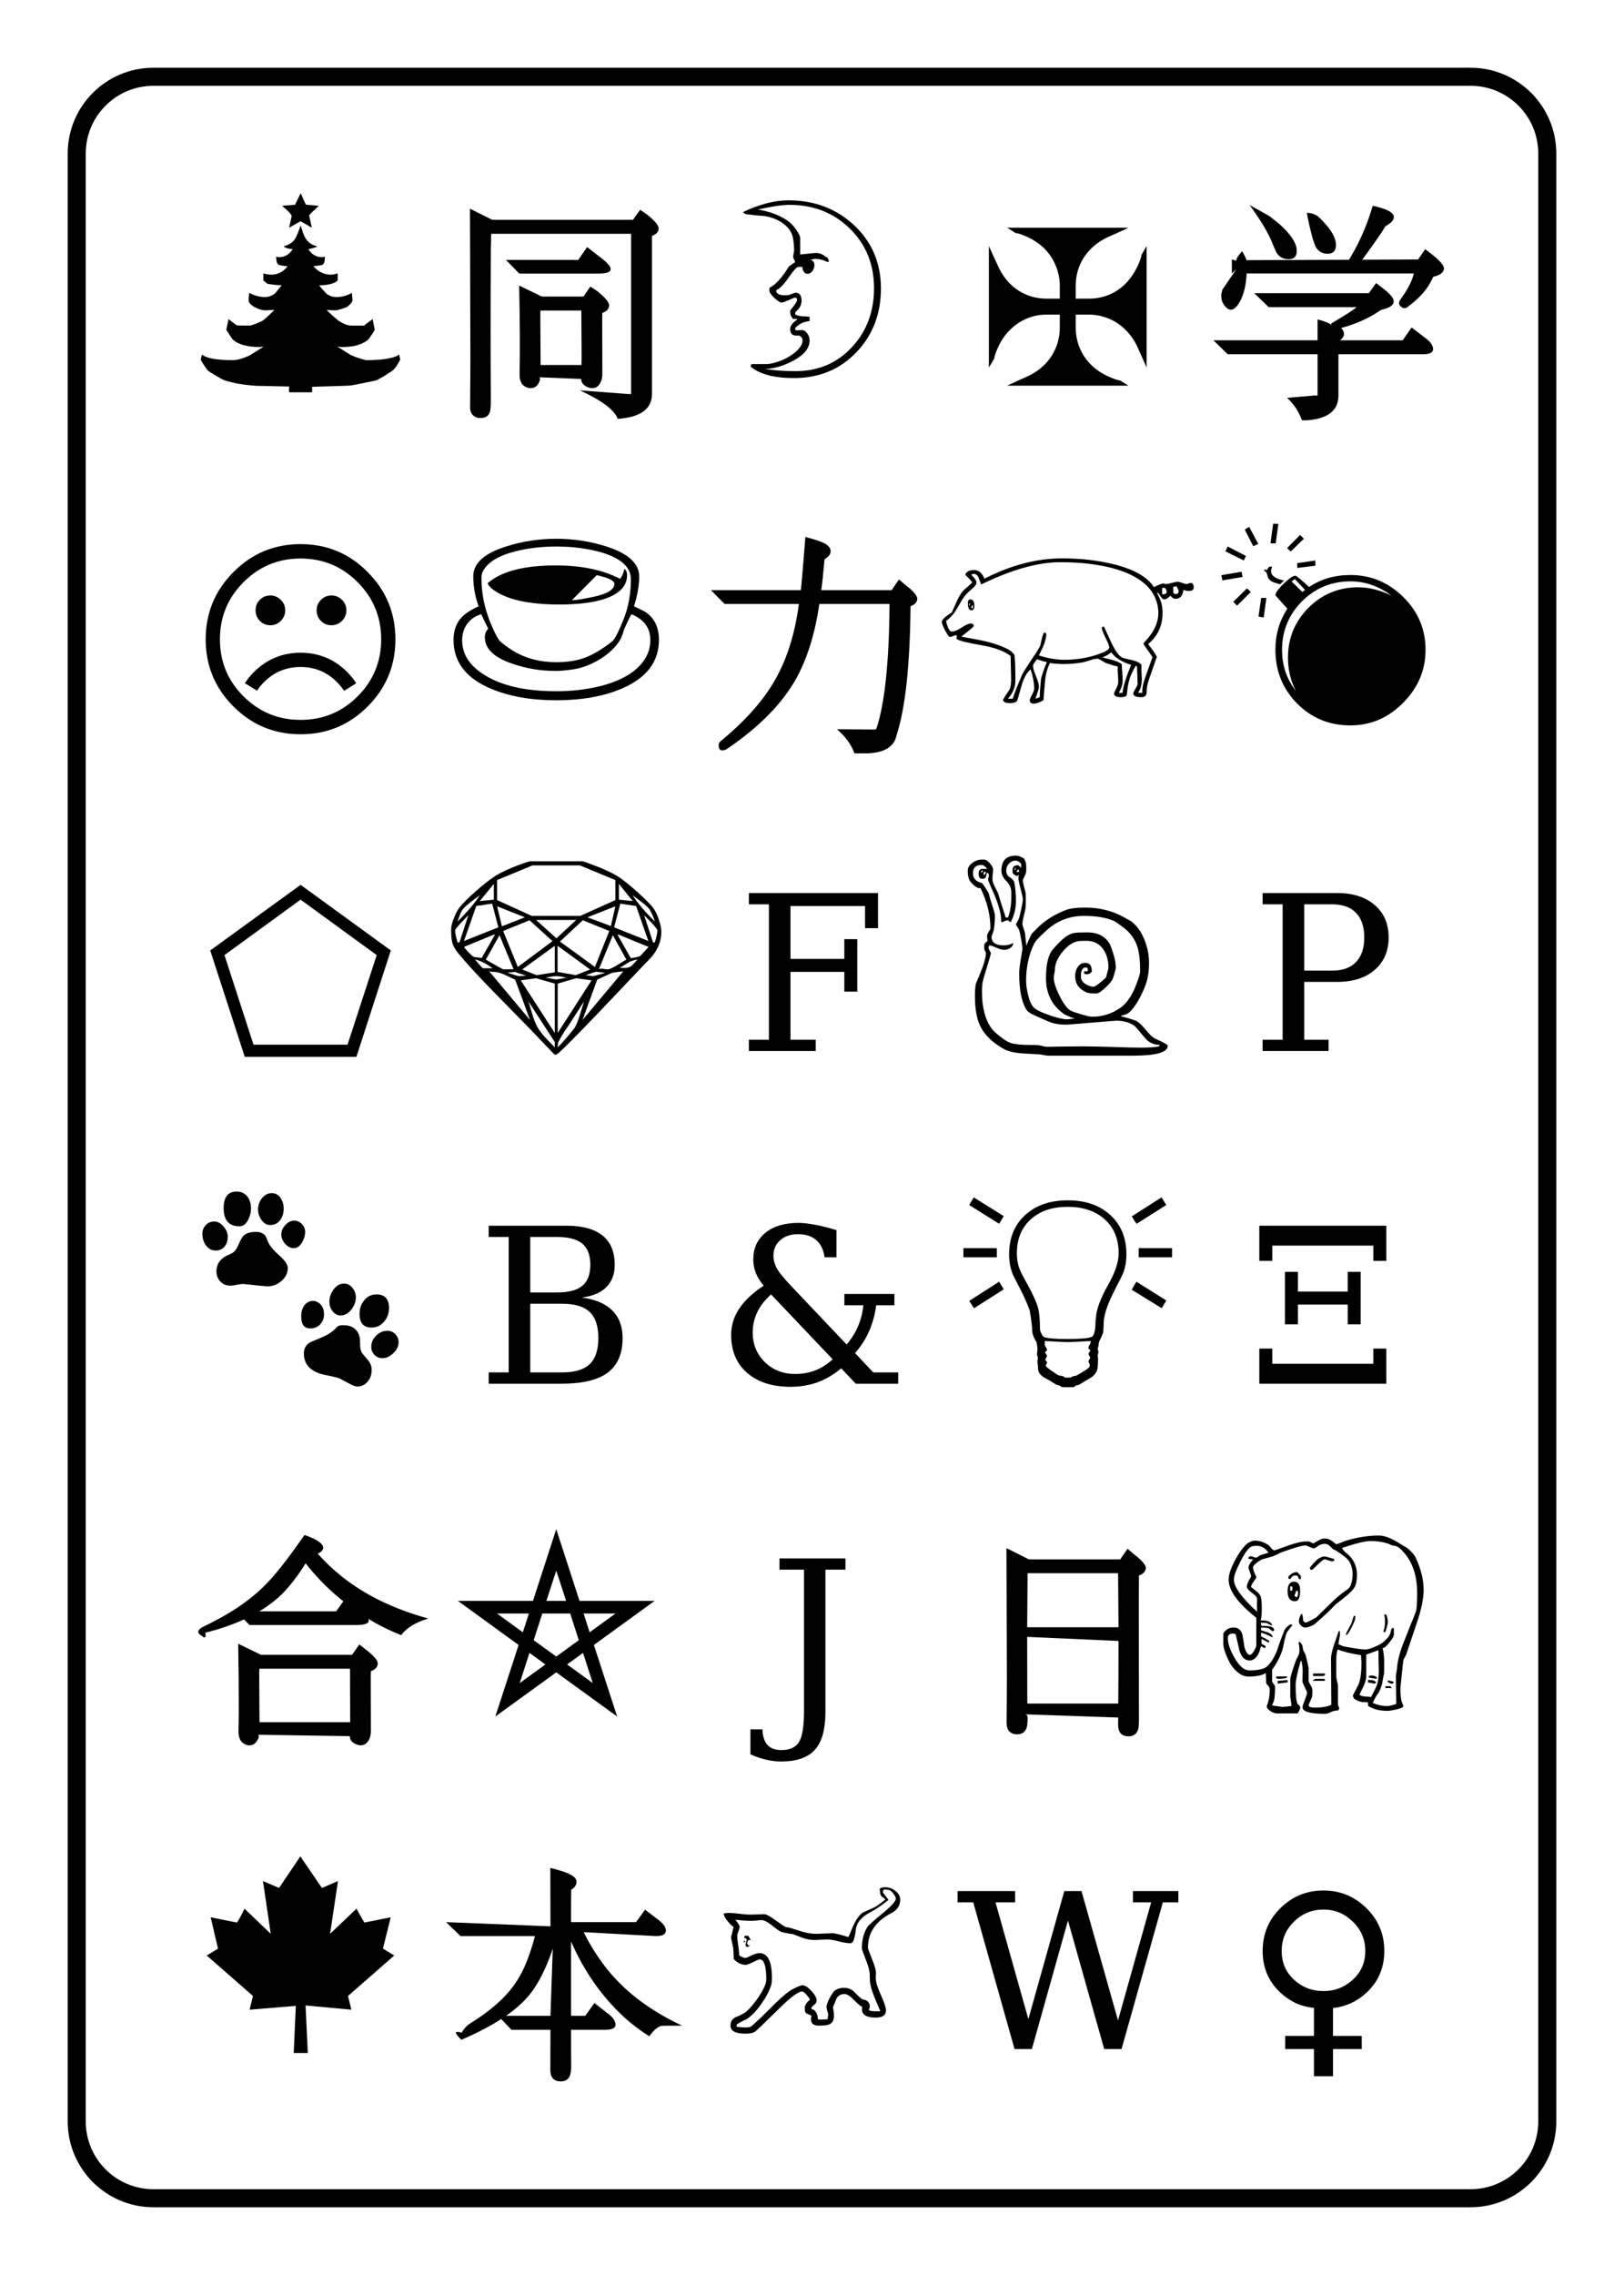 <?xml version="1.0" encoding="UTF-8"?>
<svg xmlns="http://www.w3.org/2000/svg" xmlns:xlink="http://www.w3.org/1999/xlink" width="180pt" height="252pt" viewBox="0 0 180 252" version="1.1">
<defs>
<g>
<symbol overflow="visible" id="glyph0-0">
<path style="stroke:none;" d="M 13.703 4.344 L 0.875 4.344 L 0.875 -18.094 L 13.703 -18.094 Z M 12.828 3.469 L 12.828 -17.219 L 1.75 -17.219 L 1.75 3.469 Z M 11.703 -11.344 C 11.703 -9.27 10.328 -7.676 7.578 -6.562 L 7.219 -3.672 L 6.062 -3.672 L 5.547 -7.453 C 7.961 -7.891 9.172 -9.039 9.172 -10.906 C 9.172 -12.969 7.07 -14 2.875 -14 L 3.266 -15.812 C 8.891 -15.812 11.703 -14.32 11.703 -11.344 Z M 8.438 0.188 C 8.438 0.758 8.258 1.223 7.906 1.578 C 7.551 1.93 7.086 2.109 6.516 2.109 C 6.035 2.109 5.645 1.941 5.344 1.609 C 5.051 1.285 4.906 0.879 4.906 0.391 C 4.906 -0.172 5.086 -0.625 5.453 -0.969 C 5.816 -1.312 6.281 -1.484 6.844 -1.484 C 7.332 -1.484 7.719 -1.328 8 -1.016 C 8.289 -0.703 8.438 -0.301 8.438 0.188 Z M 8.438 0.188 "/>
</symbol>
<symbol overflow="visible" id="glyph0-1">
<path style="stroke:none;" d="M 14.047 -16.438 C 13.859 -16.258 13.664 -16.078 13.469 -15.891 C 13.133 -15.586 12.973 -15.406 12.984 -15.344 L 13.281 -14.016 L 12.016 -14.734 L 10.766 -14.016 L 11.047 -15.344 C 10.961 -15.508 10.801 -15.703 10.562 -15.922 C 10.375 -16.098 10.18 -16.27 9.984 -16.438 C 10.285 -16.457 10.766 -16.5 11.422 -16.562 C 11.691 -17.113 11.898 -17.539 12.047 -17.844 C 12.273 -17.289 12.469 -16.863 12.625 -16.562 C 12.938 -16.531 13.41 -16.488 14.047 -16.438 Z M 23.078 0.609 C 23.078 0.586 22.984 0.75 22.797 1.094 C 22.535 1.562 22.191 1.898 21.766 2.109 C 21.492 2.305 21.066 2.562 20.484 2.875 C 20.391 2.906 20.004 2.988 19.328 3.125 C 18.973 3.207 18.426 3.316 17.688 3.453 C 17.508 3.473 17.254 3.488 16.922 3.5 L 13.312 3.609 C 13.312 3.609 13.312 3.812 13.312 4.219 L 10.766 4.219 C 10.734 4.102 10.734 3.891 10.766 3.578 C 9.555 3.555 8.348 3.531 7.141 3.5 C 5.754 3.414 4.562 3.207 3.562 2.875 C 3.445 2.844 3.141 2.676 2.641 2.375 C 2.148 2.082 1.848 1.891 1.734 1.797 C 1.703 1.766 1.539 1.531 1.25 1.094 C 1.062 0.801 0.969 0.641 0.969 0.609 C 0.969 0.609 1.008 0.414 1.094 0.031 C 1.582 0.445 2.711 0.656 4.484 0.656 C 5.004 0.656 5.645 0.477 6.406 0.125 C 6.477 0.082 6.977 -0.234 7.906 -0.828 C 7.875 -0.836 7.844 -0.844 7.812 -0.844 C 7.781 -0.844 7.734 -0.832 7.672 -0.812 C 7.609 -0.801 7.555 -0.797 7.516 -0.797 C 6.148 -0.797 5.156 -1.066 4.531 -1.609 C 4.477 -1.648 4.234 -2.016 3.797 -2.703 L 4.047 -3.891 C 4.336 -3.66 4.641 -3.43 4.953 -3.203 C 4.984 -3.18 5.469 -3.172 6.406 -3.172 C 6.488 -3.172 6.723 -3.242 7.109 -3.391 C 7.492 -3.547 7.734 -3.656 7.828 -3.719 C 8.016 -3.832 8.445 -4.227 9.125 -4.906 L 9.016 -4.906 C 8.91 -4.906 8.77 -4.898 8.594 -4.891 C 8.383 -4.867 8.238 -4.859 8.156 -4.859 C 7.812 -4.859 7.426 -4.969 7 -5.188 C 6.508 -5.438 6.266 -5.711 6.266 -6.016 C 6.266 -6.109 6.273 -6.238 6.297 -6.406 C 6.316 -6.582 6.328 -6.711 6.328 -6.797 C 6.953 -6.484 7.535 -6.328 8.078 -6.328 C 8.43 -6.328 8.77 -6.438 9.094 -6.656 C 9.219 -6.75 9.5 -7.078 9.938 -7.641 C 9.52 -7.648 9.008 -7.695 8.406 -7.781 C 8.363 -7.801 8.195 -7.93 7.906 -8.172 L 7.906 -8.953 C 8.238 -8.859 8.52 -8.812 8.75 -8.812 C 9.508 -8.812 10.125 -9.125 10.594 -9.75 C 10.352 -9.75 10.031 -9.797 9.625 -9.891 C 9.488 -9.984 9.406 -10.113 9.375 -10.281 C 9.352 -10.457 9.332 -10.629 9.312 -10.797 C 9.457 -10.766 9.566 -10.75 9.641 -10.75 C 10.266 -10.75 10.77 -11.039 11.156 -11.625 C 11.156 -11.625 10.977 -11.656 10.625 -11.719 C 10.426 -11.758 10.27 -11.836 10.156 -11.953 C 10.75 -12.109 11.176 -12.395 11.438 -12.812 C 11.551 -12.977 11.754 -13.461 12.047 -14.266 C 12.234 -13.578 12.422 -13.086 12.609 -12.797 C 12.898 -12.348 13.328 -12.066 13.891 -11.953 C 13.797 -11.867 13.461 -11.758 12.891 -11.625 C 13.273 -11.039 13.781 -10.75 14.406 -10.75 C 14.488 -10.75 14.598 -10.77 14.734 -10.812 C 14.723 -10.645 14.707 -10.473 14.688 -10.297 C 14.664 -10.129 14.578 -9.992 14.422 -9.891 C 14.367 -9.859 14.047 -9.812 13.453 -9.75 C 13.984 -9.125 14.633 -8.812 15.406 -8.812 C 15.582 -8.812 15.828 -8.859 16.141 -8.953 L 16.141 -8.172 C 15.828 -7.836 15.145 -7.656 14.094 -7.625 C 14.281 -7.375 14.566 -7.051 14.953 -6.656 C 15.285 -6.438 15.625 -6.328 15.969 -6.328 C 16.594 -6.328 17.176 -6.484 17.719 -6.797 C 17.719 -6.711 17.727 -6.582 17.75 -6.406 C 17.77 -6.238 17.781 -6.109 17.781 -6.016 C 17.781 -5.805 17.594 -5.555 17.219 -5.266 C 17.145 -5.211 16.93 -5.129 16.578 -5.016 C 16.223 -4.91 15.992 -4.859 15.891 -4.859 C 15.785 -4.859 15.625 -4.863 15.406 -4.875 C 15.195 -4.895 15.035 -4.906 14.922 -4.906 C 15.191 -4.613 15.625 -4.219 16.219 -3.719 C 16.801 -3.352 17.273 -3.172 17.641 -3.172 L 19.078 -3.172 C 19.047 -3.172 19.359 -3.41 20.016 -3.891 L 20.25 -2.703 C 20.113 -2.43 19.867 -2.066 19.516 -1.609 C 19.129 -1.297 18.672 -1.078 18.141 -0.953 C 17.703 -0.848 17.16 -0.797 16.516 -0.797 C 16.484 -0.797 16.438 -0.801 16.375 -0.812 C 16.312 -0.832 16.266 -0.844 16.234 -0.844 C 16.203 -0.844 16.172 -0.836 16.141 -0.828 C 16.93 -0.316 17.414 -0.016 17.594 0.078 C 18.039 0.297 18.598 0.488 19.266 0.656 C 19.305 0.656 19.359 0.656 19.422 0.656 C 20.848 0.656 21.926 0.508 22.656 0.219 C 22.664 0.219 22.766 0.156 22.953 0.031 C 23.035 0.414 23.078 0.609 23.078 0.609 Z M 23.078 0.609 "/>
</symbol>
<symbol overflow="visible" id="glyph0-2">
<path style="stroke:none;" d="M 16.25 -7.281 C 16.25 -4.477 15.348 -2.129 13.547 -0.234 C 11.723 1.68 9.41 2.641 6.609 2.641 C 4.391 2.641 2.785 2.211 1.797 1.359 C 1.805 1.266 1.848 1.176 1.922 1.094 L 3.516 1.094 C 3.898 1.094 4.375 0.992 4.938 0.797 C 5.5 0.609 6.047 0.316 6.578 -0.078 C 7.234 -0.586 7.562 -1.07 7.562 -1.531 C 7.562 -1.75 7.441 -1.926 7.203 -2.062 C 7.203 -2.062 7.086 -2.062 6.859 -2.062 C 6.41 -2.062 6.188 -2.305 6.188 -2.797 C 6.188 -3.141 6.461 -3.5 7.016 -3.875 C 6.891 -3.906 6.711 -3.922 6.484 -3.922 C 6.285 -4.172 6.188 -4.41 6.188 -4.641 C 6.188 -4.734 6.195 -4.812 6.219 -4.875 C 6.707 -5.477 6.953 -5.848 6.953 -5.984 C 6.953 -6.172 6.883 -6.266 6.75 -6.266 C 6.656 -6.266 6.406 -6.172 6 -5.984 C 5.594 -5.805 5.344 -5.719 5.25 -5.719 C 5.082 -5.719 4.812 -5.891 4.438 -6.234 C 4.07 -6.586 3.891 -6.848 3.891 -7.016 L 3.891 -7.359 C 4.461 -7.629 5.07 -8.242 5.719 -9.203 C 5.789 -9.316 5.895 -9.484 6.031 -9.703 C 6.062 -9.742 6.301 -9.91 6.75 -10.203 C 6.594 -10.535 6.516 -10.723 6.516 -10.766 C 6.516 -10.848 6.531 -10.969 6.562 -11.125 C 6.602 -11.281 6.625 -11.398 6.625 -11.484 C 6.625 -11.93 6.582 -12.398 6.5 -12.891 C 6.375 -13.535 5.973 -14.094 5.297 -14.562 C 4.703 -14.957 4.035 -15.207 3.297 -15.312 C 2.723 -15.344 2.047 -15.41 1.266 -15.516 C 1.18 -15.547 1.082 -15.625 0.969 -15.75 C 2.789 -16.613 4.469 -17.047 6 -17.047 C 8.852 -17.047 11.266 -16.141 13.234 -14.328 C 15.242 -12.461 16.25 -10.113 16.25 -7.281 Z M 15.484 -7.312 C 15.484 -9.969 14.586 -12.172 12.797 -13.922 C 11.004 -15.672 8.773 -16.547 6.109 -16.547 C 5.336 -16.547 4.176 -16.375 2.625 -16.031 C 4.082 -15.781 5.254 -15.305 6.141 -14.609 C 6.328 -14.461 6.562 -14.195 6.844 -13.812 C 7.145 -13.375 7.297 -13.066 7.297 -12.891 L 7.297 -11.047 C 8.379 -11.16 8.953 -11.219 9.016 -11.219 C 9.441 -11.219 9.805 -11.078 10.109 -10.797 C 10.348 -10.734 10.469 -10.551 10.469 -10.25 L 10.438 -10.234 L 10.281 -10.234 C 9.832 -10.453 9.398 -10.562 8.984 -10.562 C 8.91 -10.562 8.82 -10.547 8.719 -10.516 C 8.582 -10.492 8.488 -10.477 8.438 -10.469 C 8.727 -10.375 8.875 -10.176 8.875 -9.875 C 8.875 -9.645 8.805 -9.43 8.672 -9.234 C 8.516 -9.016 8.328 -8.906 8.109 -8.906 C 7.941 -8.906 7.801 -8.988 7.688 -9.156 C 7.57 -9.32 7.531 -9.492 7.562 -9.672 L 7.094 -9.672 C 6.914 -9.672 6.578 -9.305 6.078 -8.578 C 5.523 -7.766 5.051 -7.27 4.656 -7.094 L 4.656 -6.891 C 4.82 -6.641 5.113 -6.52 5.531 -6.531 L 5.828 -6.531 C 5.961 -6.531 6.141 -6.578 6.359 -6.672 C 6.586 -6.766 6.734 -6.812 6.797 -6.812 C 7.234 -6.812 7.453 -6.508 7.453 -5.906 C 7.453 -5.457 7.219 -5.039 6.75 -4.656 L 6.75 -4.422 C 6.957 -4.266 7.344 -4.188 7.906 -4.188 C 8.07 -4.188 8.219 -4.172 8.344 -4.141 L 8.344 -3.672 C 7.656 -3.598 7.125 -3.336 6.75 -2.891 L 6.75 -2.703 L 6.938 -2.641 C 7.406 -2.672 7.566 -2.688 7.422 -2.688 C 7.68 -2.688 7.906 -2.555 8.094 -2.297 C 8.258 -2.055 8.344 -1.801 8.344 -1.531 C 8.344 -0.656 7.719 0.102 6.469 0.75 C 5.406 1.312 4.383 1.602 3.406 1.625 C 4.312 1.789 5.438 1.875 6.781 1.875 C 9.332 1.875 11.43 0.973 13.078 -0.828 C 14.68 -2.578 15.484 -4.738 15.484 -7.312 Z M 15.484 -7.312 "/>
</symbol>
<symbol overflow="visible" id="glyph0-3">
<path style="stroke:none;" d="M 23.734 -5.203 C 23.734 -2.785 22.363 -0.988 19.625 0.188 C 17.602 1.051 15.18 1.484 12.359 1.484 C 9.535 1.484 7.109 1.051 5.078 0.188 C 2.336 -0.977 0.969 -2.77 0.969 -5.188 C 0.969 -6.133 1.211 -6.91 1.703 -7.516 C 2.117 -8.035 2.801 -8.504 3.75 -8.922 C 3.352 -10.016 3.156 -11.125 3.156 -12.25 C 3.156 -13.695 4.379 -14.801 6.828 -15.562 C 8.598 -16.125 10.441 -16.406 12.359 -16.406 C 14.266 -16.406 16.102 -16.125 17.875 -15.562 C 20.32 -14.789 21.547 -13.676 21.547 -12.219 C 21.547 -11.551 21.453 -10.812 21.266 -10 C 21.223 -9.801 21.176 -9.617 21.125 -9.453 C 21.02 -9.078 20.969 -8.91 20.969 -8.953 C 20.969 -8.93 20.977 -8.914 21 -8.906 C 21.207 -8.82 21.586 -8.641 22.141 -8.359 C 23.203 -7.691 23.734 -6.641 23.734 -5.203 Z M 20.625 -11.922 C 20.625 -13.266 19.523 -14.258 17.328 -14.906 C 15.816 -15.332 14.16 -15.547 12.359 -15.547 C 10.734 -15.547 9.223 -15.367 7.828 -15.016 C 5.898 -14.523 4.688 -13.766 4.188 -12.734 C 4.102 -12.555 4.062 -12.332 4.062 -12.062 C 4.062 -9.938 4.602 -7.828 5.688 -5.734 C 5.77 -5.566 5.891 -5.367 6.047 -5.141 C 6.242 -4.93 6.598 -4.648 7.109 -4.297 C 8.598 -3.254 10.348 -2.734 12.359 -2.734 C 13.504 -2.734 14.504 -2.879 15.359 -3.172 C 16.172 -3.453 17.062 -3.941 18.031 -4.641 C 18.188 -4.742 18.395 -4.91 18.656 -5.141 C 18.938 -5.473 19.328 -6.266 19.828 -7.516 C 20.359 -8.867 20.625 -10.336 20.625 -11.922 Z M 22.781 -5.172 C 22.781 -6.523 22.082 -7.484 20.688 -8.047 C 20.469 -7.672 20.191 -7.098 19.859 -6.328 C 19.723 -5.836 19.582 -5.469 19.438 -5.219 C 18.977 -4.438 18.238 -3.723 17.219 -3.078 C 16.238 -2.484 15.273 -2.109 14.328 -1.953 C 13.504 -1.828 12.828 -1.766 12.297 -1.766 C 10.648 -1.766 9.066 -2.023 7.547 -2.547 C 5.473 -3.234 4.438 -4.219 4.438 -5.5 C 4.438 -5.883 4.562 -6.195 4.812 -6.438 C 4.633 -6.801 4.375 -7.336 4.031 -8.047 C 3.375 -7.859 2.859 -7.504 2.484 -6.984 C 2.109 -6.461 1.922 -5.859 1.922 -5.172 C 1.922 -3.867 2.504 -2.754 3.672 -1.828 C 5.629 -0.285 8.523 0.484 12.359 0.484 C 14.035 0.484 15.609 0.305 17.078 -0.047 C 18.898 -0.484 20.305 -1.148 21.297 -2.047 C 22.285 -2.953 22.781 -3.992 22.781 -5.172 Z M 20.203 -12.375 C 20.203 -11.07 19.219 -10.148 17.25 -9.609 C 16.039 -9.285 14.523 -9.125 12.703 -9.125 C 9.148 -9.125 6.645 -9.719 5.188 -10.906 C 5.02 -11.039 4.867 -11.227 4.734 -11.469 C 6.234 -12.789 8.758 -13.453 12.312 -13.453 C 15.145 -13.453 17.516 -12.957 19.422 -11.969 C 19.617 -12.164 19.781 -12.535 19.906 -13.078 C 20.102 -12.922 20.203 -12.688 20.203 -12.375 Z M 18.797 -11.422 C 18.797 -11.766 18.145 -12.082 16.844 -12.375 L 14.094 -9.609 L 14.219 -9.609 C 14.562 -9.609 15.328 -9.734 16.516 -9.984 C 18.035 -10.305 18.797 -10.785 18.797 -11.422 Z M 18.797 -11.422 "/>
</symbol>
<symbol overflow="visible" id="glyph0-4">
<path style="stroke:none;" d="M 28.891 -10.984 C 28.891 -10.742 28.707 -10.625 28.344 -10.625 C 28.164 -10.625 27.969 -10.664 27.75 -10.75 C 27.688 -10.082 27.379 -9.75 26.828 -9.75 C 26.691 -9.75 26.516 -9.863 26.297 -10.094 C 26.035 -9.82 25.801 -9.688 25.594 -9.688 C 25.488 -9.688 25.363 -9.797 25.219 -10.016 C 25.039 -10.273 24.926 -10.426 24.875 -10.469 C 24.863 -10.438 24.852 -10.398 24.844 -10.359 C 24.844 -10.359 24.938 -10.164 25.125 -9.781 C 25.332 -9.32 25.438 -8.797 25.438 -8.203 C 25.438 -6.785 24.906 -5.629 23.844 -4.734 C 24.477 -3.91 24.797 -3.43 24.797 -3.297 C 24.797 -3.305 24.52 -2.52 23.969 -0.938 C 23.77 -0.375 23.672 0.125 23.672 0.562 C 23.672 0.945 23.484 1.141 23.109 1.141 C 22.492 1.141 22.188 1.004 22.188 0.734 C 22.188 0.66 22.266 0.488 22.422 0.219 C 22.586 -0.039 22.672 -0.223 22.672 -0.328 C 22.672 -0.547 22.66 -0.867 22.641 -1.297 C 22.617 -1.723 22.609 -2.039 22.609 -2.25 L 22.469 -2.344 C 22.145 -1.789 21.914 -1.301 21.781 -0.875 C 21.656 -0.445 21.57 -0.023 21.531 0.391 C 21.52 0.535 21.492 0.719 21.453 0.938 C 21.391 1.07 21.176 1.141 20.812 1.141 C 20.312 1.141 20.062 1.004 20.062 0.734 C 20.062 0.672 20.141 0.488 20.297 0.188 C 20.453 -0.113 20.531 -0.367 20.531 -0.578 C 20.531 -0.703 20.516 -0.977 20.484 -1.406 C 20.453 -1.75 20.453 -2.031 20.484 -2.25 C 20.172 -2.312 19.719 -2.445 19.125 -2.656 C 19.102 -2.664 18.953 -2.754 18.672 -2.922 C 18.441 -3.055 18.297 -3.125 18.234 -3.125 C 18.023 -3.125 17.754 -3.066 17.422 -2.953 C 17.004 -2.816 16.734 -2.738 16.609 -2.719 C 15.898 -2.594 15.195 -2.531 14.5 -2.531 C 14.039 -2.531 13.523 -2.566 12.953 -2.641 C 12.648 -2.035 12.469 -1.352 12.406 -0.594 C 12.344 0.102 12.285 0.797 12.234 1.484 C 11.785 1.734 11.43 1.859 11.172 1.859 C 10.867 1.859 10.719 1.727 10.719 1.469 C 10.719 1.383 10.797 1.191 10.953 0.891 C 11.117 0.598 11.203 0.367 11.203 0.203 C 11.203 -0.461 11.07 -1.176 10.812 -1.938 C 10.363 -1.57 10.016 -0.922 9.766 0.016 C 9.504 0.992 9.344 1.52 9.281 1.594 C 9.156 1.727 8.906 1.797 8.531 1.797 C 8.02 1.797 7.766 1.676 7.766 1.438 C 7.766 1.395 7.879 1.195 8.109 0.844 C 8.348 0.5 8.484 0.289 8.516 0.219 C 8.609 -0.039 8.656 -0.395 8.656 -0.844 C 8.656 -0.883 8.633 -1.742 8.594 -3.422 C 7.926 -3.961 6.828 -4.363 5.297 -4.625 C 3.742 -4.895 2.844 -5.125 2.594 -5.312 C 2.625 -5.602 2.641 -5.711 2.641 -5.641 C 2.641 -5.691 2.609 -5.719 2.547 -5.719 C 2.461 -5.719 2.348 -5.688 2.203 -5.625 C 2.066 -5.562 1.961 -5.531 1.891 -5.531 C 1.773 -5.531 1.586 -5.773 1.328 -6.266 C 1.086 -6.734 0.969 -7.039 0.969 -7.188 C 0.969 -7.426 1.336 -7.781 2.078 -8.25 C 2.273 -8.688 2.473 -9.125 2.672 -9.562 C 2.91 -10.094 3.172 -10.492 3.453 -10.766 C 3.617 -10.898 3.781 -11.039 3.938 -11.188 C 4.195 -11.406 4.328 -11.535 4.328 -11.578 C 4.328 -11.648 4.07 -11.93 3.562 -12.422 C 3.688 -12.766 4.016 -12.938 4.547 -12.938 C 5.066 -12.938 5.445 -12.617 5.688 -11.984 C 8.625 -13.484 11.492 -14.234 14.297 -14.234 C 16.297 -14.234 18.145 -14.031 19.844 -13.625 C 22.188 -13.07 23.734 -12.211 24.484 -11.047 C 25.023 -11.316 25.363 -11.453 25.5 -11.453 C 25.539 -11.453 25.594 -11.441 25.656 -11.422 C 25.719 -11.398 25.77 -11.391 25.812 -11.391 C 25.957 -11.391 26.176 -11.43 26.469 -11.516 C 26.758 -11.598 26.977 -11.641 27.125 -11.641 C 27.25 -11.641 27.414 -11.598 27.625 -11.516 C 27.832 -11.43 27.992 -11.391 28.109 -11.391 C 28.16 -11.391 28.234 -11.41 28.328 -11.453 C 28.422 -11.492 28.492 -11.516 28.547 -11.516 C 28.773 -11.516 28.891 -11.336 28.891 -10.984 Z M 27.219 -10.594 C 27.219 -10.707 27.133 -10.895 26.969 -11.156 C 26.852 -11.102 26.738 -11.082 26.625 -11.094 L 26.625 -10.547 C 26.625 -10.367 26.723 -10.281 26.922 -10.281 C 27.117 -10.281 27.219 -10.383 27.219 -10.594 Z M 25.906 -10.469 C 25.852 -10.801 25.77 -10.969 25.656 -10.969 L 25.391 -10.969 L 25.391 -10.281 C 25.441 -10.258 25.488 -10.25 25.531 -10.25 C 25.688 -10.25 25.812 -10.32 25.906 -10.469 Z M 21.953 -2.438 C 20.898 -2.77 20.164 -3.234 19.75 -3.828 C 19.457 -3.586 19.129 -3.398 18.766 -3.266 C 19.148 -3.172 19.535 -3.07 19.922 -2.969 C 20.461 -2.812 20.797 -2.648 20.922 -2.484 C 20.922 -2.297 20.938 -2 20.969 -1.594 C 21 -1.195 21.016 -0.898 21.016 -0.703 C 21.016 -0.285 20.875 0.164 20.594 0.656 L 21 0.656 C 21.051 0.02 21.367 -1.008 21.953 -2.438 Z M 24.969 -8.172 C 24.969 -9.086 24.703 -9.91 24.172 -10.641 C 23.305 -11.828 21.77 -12.691 19.562 -13.234 C 17.957 -13.617 16.133 -13.812 14.094 -13.812 C 11.633 -13.812 8.711 -12.988 5.328 -11.344 C 5.242 -11.582 5.156 -11.82 5.062 -12.062 C 4.938 -12.363 4.754 -12.516 4.516 -12.516 C 4.453 -12.516 4.352 -12.488 4.219 -12.438 C 4.613 -12.062 4.812 -11.758 4.812 -11.531 C 4.812 -11.352 4.633 -11.117 4.281 -10.828 C 3.781 -10.422 3.395 -9.973 3.125 -9.484 C 2.738 -8.816 2.504 -8.422 2.422 -8.297 C 2.148 -7.91 1.82 -7.578 1.438 -7.297 C 1.625 -6.516 1.832 -6.125 2.062 -6.125 C 2.332 -6.125 2.695 -6.27 3.156 -6.562 C 3.625 -6.863 3.957 -7.016 4.156 -7.016 C 4.395 -7.016 4.516 -6.926 4.516 -6.75 C 4.516 -6.676 4.051 -6.281 3.125 -5.562 C 3.508 -5.488 4.078 -5.383 4.828 -5.25 C 6.297 -4.988 7.5 -4.602 8.438 -4.094 C 8.57 -4.02 8.754 -3.859 8.984 -3.609 C 9.078 -3.422 9.125 -2.457 9.125 -0.719 C 9.125 0.031 8.848 0.707 8.297 1.312 L 8.828 1.312 C 9.023 0.688 9.383 -0.223 9.906 -1.422 C 10.164 -1.879 10.598 -2.555 11.203 -3.453 C 11.379 -3.68 11.602 -4.047 11.875 -4.547 C 11.938 -4.816 12 -5.086 12.062 -5.359 C 12.164 -5.797 12.266 -6.016 12.359 -6.016 C 12.391 -6.016 12.438 -6 12.5 -5.969 C 12.52 -5.926 12.535 -5.879 12.547 -5.828 C 12.547 -5.473 12.422 -4.992 12.172 -4.391 C 12.066 -4.191 11.922 -3.891 11.734 -3.484 C 12.734 -3.16 13.664 -3 14.531 -3 C 16.082 -3 17.504 -3.266 18.797 -3.797 C 19.285 -3.992 19.531 -4.188 19.531 -4.375 C 19.531 -4.52 19.391 -4.879 19.109 -5.453 C 18.836 -6.023 18.703 -6.379 18.703 -6.516 C 18.703 -6.641 18.785 -6.688 18.953 -6.656 C 19.242 -6.039 19.531 -5.422 19.812 -4.797 C 20.227 -3.93 20.613 -3.414 20.969 -3.25 C 21.062 -3.195 21.441 -3.098 22.109 -2.953 C 22.586 -2.836 22.922 -2.664 23.109 -2.438 C 23.098 -2.363 23.094 -2.27 23.094 -2.156 C 23.094 -2.008 23.098 -1.797 23.109 -1.516 C 23.129 -1.234 23.141 -1.023 23.141 -0.891 C 23.141 -0.242 23 0.27 22.719 0.656 L 23.203 0.656 C 23.191 0.594 23.188 0.535 23.188 0.484 C 23.188 0.086 23.289 -0.406 23.5 -1 C 24.039 -2.52 24.312 -3.273 24.312 -3.266 C 24.312 -3.328 24.145 -3.582 23.812 -4.031 C 23.477 -4.488 23.312 -4.75 23.312 -4.812 C 23.488 -5.008 23.676 -5.223 23.875 -5.453 C 24.602 -6.348 24.969 -7.254 24.969 -8.172 Z M 12.609 -2.75 C 12.359 -2.789 11.992 -2.895 11.516 -3.062 C 11.223 -2.688 11.078 -2.457 11.078 -2.375 C 11.078 -2.094 11.188 -1.695 11.406 -1.188 C 11.625 -0.676 11.734 -0.285 11.734 -0.016 C 11.734 0.16 11.602 0.602 11.344 1.312 C 11.457 1.281 11.617 1.219 11.828 1.125 C 11.828 0.676 11.875 0.004 11.969 -0.891 C 12.051 -1.273 12.266 -1.895 12.609 -2.75 Z M 4.578 -8.969 C 4.578 -8.645 4.469 -8.484 4.25 -8.484 C 3.988 -8.484 3.859 -8.754 3.859 -9.297 C 3.859 -9.555 3.953 -9.688 4.141 -9.688 C 4.43 -9.688 4.578 -9.445 4.578 -8.969 Z M 4.422 -8.859 L 4.422 -8.969 C 4.422 -9.02 4.406 -9.055 4.375 -9.078 C 4.344 -9.004 4.289 -8.922 4.219 -8.828 L 4.375 -8.672 C 4.406 -8.734 4.422 -8.797 4.422 -8.859 Z M 4.125 -9.266 L 4.047 -9.266 L 3.969 -9.062 L 4.047 -9.016 Z M 4.125 -9.266 "/>
</symbol>
<symbol overflow="visible" id="glyph0-5">
<path style="stroke:none;" d="M 10.109 -16.406 L 8.656 -15 C 8.582 -15.039 8.445 -15.164 8.25 -15.375 L 9.688 -16.828 Z M 11.391 -13.422 L 9.359 -13.172 C 9.391 -13.242 9.391 -13.422 9.359 -13.703 L 11.391 -14 C 11.359 -13.895 11.359 -13.703 11.391 -13.422 Z M 7.281 -18.062 L 6.984 -15.891 L 6.828 -15.891 C 6.523 -15.891 6.383 -15.891 6.406 -15.891 L 6.703 -18.078 C 6.766 -18.078 6.859 -18.07 6.984 -18.062 C 7.117 -18.062 7.219 -18.062 7.281 -18.062 Z M 5.047 -15.844 C 4.922 -15.781 4.738 -15.691 4.5 -15.578 L 3.562 -17.406 C 3.656 -17.5 3.816 -17.602 4.047 -17.719 Z M 23.594 -4.109 C 23.594 -1.859 22.766 0.098 21.109 1.766 C 19.461 3.43 17.516 4.266 15.266 4.266 C 12.922 4.266 10.945 3.453 9.344 1.828 C 7.75 0.203 6.953 -1.773 6.953 -4.109 C 6.953 -5.805 7.395 -7.32 8.281 -8.656 C 7.395 -9.645 6.953 -10.141 6.953 -10.141 C 6.953 -10.41 7.254 -10.836 7.859 -11.422 C 8.473 -12.016 8.91 -12.312 9.172 -12.312 C 9.273 -12.312 9.781 -11.895 10.688 -11.062 C 12 -11.945 13.523 -12.391 15.266 -12.391 C 17.523 -12.391 19.477 -11.578 21.125 -9.953 C 22.77 -8.328 23.594 -6.379 23.594 -4.109 Z M 7.906 -11.781 L 7.469 -11.359 C 7.227 -11.43 6.984 -11.508 6.734 -11.594 C 6.492 -11.676 6.301 -11.832 6.156 -12.062 C 6.133 -12.102 6.086 -12.258 6.016 -12.531 C 5.961 -12.707 5.859 -12.812 5.703 -12.844 L 5.734 -13 C 5.828 -13 5.922 -12.977 6.016 -12.938 C 6.023 -12.945 6.086 -13.051 6.203 -13.25 C 6.242 -13.301 6.367 -13.328 6.578 -13.328 C 6.504 -13.047 6.469 -12.883 6.469 -12.844 C 6.469 -12.32 6.945 -11.969 7.906 -11.781 Z M 3.688 -14.5 C 3.676 -14.469 3.598 -14.301 3.453 -14 L 1.406 -15.016 C 1.469 -15.141 1.555 -15.316 1.672 -15.547 Z M 3.312 -12.172 L 1.078 -11.797 C 1.023 -12.047 0.988 -12.238 0.969 -12.375 L 3.203 -12.75 Z M 5.953 -9.859 L 5.656 -7.688 C 5.445 -7.719 5.254 -7.754 5.078 -7.797 L 5.375 -9.859 C 5.613 -9.848 5.805 -9.848 5.953 -9.859 Z M 4.234 -10.516 L 2.703 -9 L 2.281 -9.422 L 3.797 -10.906 C 3.867 -10.863 4.016 -10.734 4.234 -10.516 Z M 10.234 -10.75 L 9.109 -11.938 C 8.953 -11.844 8.832 -11.754 8.75 -11.672 L 9.938 -10.516 C 10.039 -10.578 10.141 -10.656 10.234 -10.75 Z M 19.812 -10.109 C 18.414 -11.16 16.898 -11.688 15.266 -11.688 C 13.16 -11.688 11.367 -10.945 9.891 -9.469 C 8.422 -7.988 7.688 -6.195 7.688 -4.094 C 7.688 -2.383 8.195 -0.875 9.219 0.438 C 8.633 -0.676 8.344 -1.898 8.344 -3.234 C 8.344 -5.391 9.098 -7.227 10.609 -8.75 C 12.129 -10.27 13.969 -11.031 16.125 -11.031 C 17.32 -11.031 18.551 -10.723 19.812 -10.109 Z M 19.812 -10.109 "/>
</symbol>
<symbol overflow="visible" id="glyph0-6">
<path style="stroke:none;" d="M 24.266 -9.703 C 24.266 -8.742 23.922 -7.844 23.234 -7 C 23.129 -6.875 22.836 -6.566 22.359 -6.078 C 20.66 -4.285 18.957 -2.492 17.25 -0.703 C 14.312 2.359 12.766 3.891 12.609 3.891 C 12.535 3.891 12.477 3.891 12.438 3.891 C 12.082 3.523 11.156 2.555 9.656 0.984 C 8.332 -0.367 7.004 -1.723 5.672 -3.078 C 4.078 -4.703 2.789 -6.102 1.812 -7.281 C 1.426 -7.727 1.188 -8.148 1.094 -8.547 C 1.008 -8.836 0.969 -9.328 0.969 -10.016 C 0.969 -10.316 1.07 -10.727 1.281 -11.25 C 1.469 -11.738 1.664 -12.117 1.875 -12.391 C 2.227 -12.848 2.832 -13.453 3.688 -14.203 C 4.5 -14.922 5.176 -15.457 5.719 -15.812 C 6.5 -16.332 7.664 -16.859 9.219 -17.391 C 9.5 -17.484 9.66 -17.531 9.703 -17.531 L 15.531 -17.531 C 15.562 -17.531 15.711 -17.484 15.984 -17.391 C 17.578 -16.828 18.754 -16.301 19.516 -15.812 C 19.973 -15.52 20.645 -14.984 21.531 -14.203 C 22.445 -13.379 23.051 -12.773 23.344 -12.391 C 23.582 -12.078 23.797 -11.645 23.984 -11.094 C 24.172 -10.551 24.266 -10.086 24.266 -9.703 Z M 23.547 -10.875 C 23.461 -11.188 23.27 -11.629 22.969 -12.203 C 22.758 -12.461 22.457 -12.738 22.062 -13.031 C 21.727 -13.289 21.395 -13.539 21.062 -13.781 C 21.77 -12.738 22.598 -11.77 23.547 -10.875 Z M 21.094 -13.125 L 19.562 -15.031 L 19.562 -13.281 Z M 23.828 -9.875 C 23.828 -10.031 23.336 -10.594 22.359 -11.562 L 23.344 -8.547 L 23.547 -8.547 C 23.734 -9.172 23.828 -9.613 23.828 -9.875 Z M 22.828 -8.703 L 21.469 -12.578 L 19.719 -12.844 L 19.031 -10.219 Z M 22.844 -8.047 L 19.531 -9.406 L 19.406 -9.406 L 20.875 -6.812 C 21.113 -6.82 21.453 -6.891 21.891 -7.016 C 21.953 -7.055 22.27 -7.398 22.844 -8.047 Z M 19.172 -12.547 L 16.078 -11.328 L 18.672 -10.359 Z M 19.172 -13.234 L 19.172 -15.453 L 15.234 -17.078 L 9.984 -17.078 L 6.062 -15.453 L 6.062 -13.234 L 9.906 -11.484 L 15.281 -11.484 Z M 21.625 -6.656 C 21.426 -6.625 21.145 -6.547 20.781 -6.422 C 20.531 -6.266 20.16 -6.035 19.672 -5.734 C 19.723 -5.734 19.812 -5.727 19.938 -5.719 C 20.051 -5.719 20.141 -5.719 20.203 -5.719 C 20.555 -5.719 20.832 -5.816 21.031 -6.016 C 21.227 -6.211 21.426 -6.426 21.625 -6.656 Z M 20.391 -6.641 L 18.891 -9.344 L 17.344 -5.578 C 17.406 -5.617 17.5 -5.641 17.625 -5.641 C 17.707 -5.641 17.828 -5.625 17.984 -5.594 C 18.148 -5.57 18.273 -5.562 18.359 -5.562 C 18.504 -5.562 18.832 -5.711 19.344 -6.016 C 19.988 -6.41 20.336 -6.617 20.391 -6.641 Z M 18.5 -9.812 L 15.562 -11 L 13.031 -8.641 L 16.906 -5.828 Z M 14.828 -11.031 L 10.391 -11.031 L 12.641 -9 Z M 18.047 -5.172 C 17.379 -5.254 17.051 -5.297 17.062 -5.297 C 16.957 -5.297 16.566 -5.164 15.891 -4.906 L 16.719 -4.812 C 16.75 -4.812 17.191 -4.93 18.047 -5.172 Z M 16.375 -5.547 L 12.766 -8.172 L 12.766 -5.281 L 14.781 -4.922 Z M 20.047 -5.344 C 19.754 -5.32 19.332 -5.266 18.781 -5.172 C 18.758 -5.16 18.219 -4.91 17.156 -4.422 C 16.789 -3.422 16.25 -1.93 15.531 0.047 Z M 9.141 -11.328 L 6.062 -12.547 L 6.594 -10.328 Z M 5.703 -13.281 L 5.703 -15.031 L 4.141 -13.125 Z M 12.203 -8.688 L 9.656 -11 L 6.734 -9.812 L 8.359 -5.828 Z M 13.781 -4.641 C 13.688 -4.648 13.492 -4.688 13.203 -4.75 C 12.961 -4.789 12.766 -4.812 12.609 -4.812 C 12.461 -4.812 12.266 -4.789 12.016 -4.75 C 11.723 -4.688 11.531 -4.648 11.438 -4.641 C 12.207 -4.504 12.598 -4.438 12.609 -4.438 C 12.629 -4.438 13.02 -4.504 13.781 -4.641 Z M 12.453 -5.234 L 12.453 -8.172 L 8.844 -5.547 L 10.438 -4.922 Z M 16.531 -4.344 L 14.828 -4.578 L 12.781 -3.984 L 12.781 1.484 Z M 4.156 -13.781 C 3.82 -13.539 3.488 -13.289 3.156 -13.031 C 2.75 -12.727 2.445 -12.453 2.25 -12.203 C 2.133 -12.047 2.023 -11.828 1.922 -11.547 C 1.766 -11.109 1.68 -10.879 1.672 -10.859 C 2.734 -11.891 3.562 -12.863 4.156 -13.781 Z M 6.203 -10.219 L 5.516 -12.844 L 3.75 -12.578 L 2.391 -8.703 Z M 7.891 -5.578 L 6.328 -9.344 L 4.812 -6.641 C 6.062 -5.922 6.707 -5.562 6.75 -5.562 C 6.977 -5.562 7.359 -5.566 7.891 -5.578 Z M 15.703 -2.016 C 15.316 -1.41 14.734 -0.504 13.953 0.703 C 13.629 1.117 13.258 1.719 12.844 2.5 C 12.801 2.656 12.781 2.848 12.781 3.078 C 13.238 2.641 13.859 1.926 14.641 0.938 C 14.859 0.57 15.055 0.086 15.234 -0.516 C 15.391 -1.016 15.547 -1.516 15.703 -2.016 Z M 9.297 -4.859 L 8.141 -5.234 L 8.109 -5.281 C 8.035 -5.281 7.879 -5.266 7.641 -5.234 C 7.453 -5.211 7.301 -5.203 7.188 -5.203 C 7.957 -4.941 8.398 -4.812 8.516 -4.812 C 8.566 -4.812 8.828 -4.828 9.297 -4.859 Z M 5.828 -9.406 L 5.688 -9.406 L 2.391 -8.047 C 2.586 -7.766 2.906 -7.422 3.344 -7.016 C 3.457 -6.941 3.625 -6.898 3.844 -6.891 C 4.125 -6.859 4.289 -6.832 4.344 -6.812 Z M 2.875 -11.562 C 1.895 -10.57 1.406 -10.008 1.406 -9.875 C 1.406 -9.656 1.492 -9.211 1.672 -8.547 L 1.891 -8.547 Z M 12.453 1.484 L 12.453 -3.984 L 10.391 -4.578 L 8.688 -4.344 Z M 5.562 -5.688 C 4.832 -6.219 4.18 -6.539 3.609 -6.656 C 3.797 -6.426 4.082 -6.102 4.469 -5.688 Z M 12.453 3.078 L 12.453 2.484 L 9.531 -2.016 C 9.676 -1.516 9.828 -1.016 9.984 -0.516 C 10.172 0.086 10.375 0.57 10.594 0.938 C 10.789 1.27 11.082 1.645 11.469 2.062 C 11.801 2.395 12.129 2.734 12.453 3.078 Z M 9.703 0.047 C 9.367 -0.898 8.82 -2.391 8.062 -4.422 C 7.676 -4.609 7.285 -4.789 6.891 -4.969 C 6.441 -5.176 6.031 -5.281 5.656 -5.281 C 5.508 -5.281 5.352 -5.301 5.188 -5.344 Z M 9.703 0.047 "/>
</symbol>
<symbol overflow="visible" id="glyph0-7">
<path style="stroke:none;" d="M 23.141 2.891 C 23.141 3.629 21.852 4 19.281 4 L 9.938 4 C 9.789 4 9.586 3.973 9.328 3.922 C 9.066 3.867 8.879 3.844 8.766 3.844 C 8.191 3.812 7.625 3.781 7.062 3.75 C 6.406 3.707 5.848 3.609 5.391 3.453 C 5.203 3.391 4.883 3.219 4.438 2.938 C 3.395 2.258 2.676 1.469 2.281 0.562 C 1.938 -0.219 1.766 -1.285 1.766 -2.641 C 1.766 -3.223 1.801 -3.672 1.875 -3.984 C 2.051 -4.379 2.297 -4.977 2.609 -5.781 C 2.859 -6.488 2.984 -7.02 2.984 -7.375 C 2.984 -7.414 2.953 -7.488 2.891 -7.594 C 2.828 -7.707 2.797 -7.805 2.797 -7.891 C 2.797 -8.16 2.801 -8.316 2.812 -8.359 C 2.832 -8.41 2.945 -8.523 3.156 -8.703 L 3.156 -8.781 C 3.156 -8.832 3.145 -8.906 3.125 -9 C 3.113 -9.102 3.109 -9.18 3.109 -9.234 C 3.109 -9.367 3.172 -9.535 3.297 -9.734 C 3.422 -9.93 3.484 -10.051 3.484 -10.094 C 3.484 -11.594 3.113 -13.086 2.375 -14.578 C 2.344 -14.566 2.301 -14.562 2.25 -14.562 C 2.07 -14.562 1.848 -14.688 1.578 -14.938 C 1.336 -15.164 1.18 -15.375 1.109 -15.562 C 1.016 -15.82 0.969 -16.129 0.969 -16.484 C 0.969 -16.816 1.141 -17.109 1.484 -17.359 C 1.805 -17.598 2.141 -17.719 2.484 -17.719 L 2.781 -17.719 C 2.977 -17.719 3.191 -17.582 3.422 -17.312 C 3.66 -17.039 3.781 -16.805 3.781 -16.609 C 3.781 -16.484 3.766 -16.305 3.734 -16.078 C 3.711 -15.859 3.703 -15.688 3.703 -15.562 C 3.703 -15.363 3.781 -15.102 3.938 -14.781 C 4.176 -14.312 4.305 -14.051 4.328 -14 C 4.504 -13.406 4.785 -12.508 5.172 -11.312 L 5.438 -11.312 C 5.676 -11.945 5.797 -12.695 5.797 -13.562 L 5.797 -14.094 C 5.797 -14.562 5.613 -14.977 5.25 -15.344 C 4.883 -15.707 4.703 -16.082 4.703 -16.469 C 4.703 -17.594 5.223 -18.156 6.266 -18.156 C 6.473 -18.156 6.641 -18.125 6.766 -18.062 C 6.898 -18 7.039 -17.93 7.188 -17.859 C 7.363 -17.617 7.453 -17.312 7.453 -16.938 L 7.453 -16.516 C 7.453 -16.328 7.391 -16.113 7.266 -15.875 C 7.141 -15.633 7.078 -15.488 7.078 -15.438 C 7.078 -15.258 7.125 -15.004 7.219 -14.672 C 7.32 -14.336 7.379 -14.094 7.391 -13.938 C 7.398 -13.789 7.406 -13.625 7.406 -13.438 C 7.406 -12.883 7.395 -12.516 7.375 -12.328 C 7.352 -12.191 7.285 -11.895 7.172 -11.438 C 7.078 -11.07 7.031 -10.781 7.031 -10.562 C 7.031 -10.5 7.078 -10.332 7.172 -10.062 C 7.266 -9.758 7.316 -9.57 7.328 -9.5 C 7.348 -9.207 7.395 -8.766 7.469 -8.172 C 7.57 -8.473 7.758 -8.906 8.031 -9.469 C 8.156 -9.594 8.344 -9.785 8.594 -10.047 C 9.469 -10.953 10.57 -11.656 11.906 -12.156 C 12.352 -12.32 13.051 -12.406 14 -12.406 C 15.633 -12.406 17.113 -12.02 18.438 -11.25 C 18.594 -11.164 18.82 -11.035 19.125 -10.859 C 19.75 -10.359 20.234 -9.664 20.578 -8.781 C 20.898 -7.969 21.062 -7.125 21.062 -6.25 C 21.062 -5.582 20.992 -4.973 20.859 -4.422 C 20.711 -3.828 20.426 -3.133 20 -2.344 C 19.52 -1.469 19.07 -0.898 18.656 -0.641 C 18.488 -0.586 18.254 -0.508 17.953 -0.406 L 17.953 -0.359 C 18.328 -0.285 18.879 -0.125 19.609 0.125 C 19.867 0.25 20.207 0.555 20.625 1.047 C 21.062 1.578 21.398 1.914 21.641 2.062 C 21.91 2.195 22.188 2.328 22.469 2.453 C 22.914 2.672 23.141 2.816 23.141 2.891 Z M 6.672 -16.375 L 6.609 -16.672 C 6.547 -16.598 6.461 -16.5 6.359 -16.375 C 6.367 -16.363 6.391 -16.352 6.422 -16.344 L 6.484 -16.344 C 6.492 -16.344 6.555 -16.352 6.672 -16.375 Z M 6.297 -16.812 L 6.125 -16.656 C 6.156 -16.625 6.203 -16.598 6.266 -16.578 C 6.266 -16.629 6.273 -16.707 6.297 -16.812 Z M 20.078 -5.359 C 20.078 -6.523 19.977 -7.414 19.781 -8.031 C 19.508 -8.906 18.988 -9.629 18.219 -10.203 C 18.008 -10.379 17.676 -10.613 17.219 -10.906 C 16.375 -11.289 15.242 -11.484 13.828 -11.484 C 12.266 -11.484 10.898 -10.957 9.734 -9.906 C 8.93 -9.195 8.453 -8.676 8.297 -8.344 C 7.723 -7.125 7.438 -5.785 7.438 -4.328 C 7.438 -3.836 7.508 -3.305 7.656 -2.734 C 7.82 -2.055 8.035 -1.586 8.297 -1.328 C 8.566 -1.066 9.172 -0.773 10.109 -0.453 C 10.961 -0.172 11.562 -0.031 11.906 -0.031 C 12.008 -0.031 12.16 -0.039 12.359 -0.062 C 12.566 -0.094 12.723 -0.109 12.828 -0.109 C 12.578 -0.18 12.211 -0.328 11.734 -0.547 C 10.336 -1.492 9.641 -2.836 9.641 -4.578 C 9.641 -6.117 9.895 -7.188 10.406 -7.781 C 10.758 -8.188 11.102 -8.547 11.438 -8.859 C 11.875 -9.254 12.312 -9.5 12.75 -9.594 C 12.969 -9.633 13.469 -9.656 14.25 -9.656 C 15.375 -9.656 16.188 -9.238 16.688 -8.406 C 16.781 -8.25 16.922 -7.875 17.109 -7.281 C 17.285 -6.738 17.375 -6.223 17.375 -5.734 C 17.375 -5.629 17.316 -5.391 17.203 -5.016 C 17.098 -4.648 17.016 -4.426 16.953 -4.344 C 16.797 -4.102 16.535 -3.816 16.172 -3.484 C 15.742 -3.086 15.43 -2.891 15.234 -2.891 L 15.062 -2.891 C 14.613 -2.891 14.301 -2.93 14.125 -3.016 C 13.289 -3.379 12.875 -3.977 12.875 -4.812 C 12.875 -5.195 12.961 -5.523 13.141 -5.797 C 13.348 -6.117 13.633 -6.281 14 -6.281 C 14.477 -6.281 14.719 -5.984 14.719 -5.391 L 14.719 -5.281 C 14.531 -5.102 14.352 -5.016 14.188 -5.016 C 14.008 -5.016 13.898 -5.055 13.859 -5.141 L 13.859 -5.312 L 13.891 -5.344 L 14.266 -5.344 L 14.266 -5.734 L 13.922 -5.781 C 13.648 -5.656 13.516 -5.367 13.516 -4.922 L 13.516 -4.703 C 13.516 -4.422 13.68 -4.164 14.016 -3.938 C 14.328 -3.738 14.629 -3.641 14.922 -3.641 C 15.086 -3.641 15.539 -3.973 16.281 -4.641 C 16.469 -5.273 16.562 -5.656 16.562 -5.781 C 16.562 -6.582 16.363 -7.258 15.969 -7.812 C 15.531 -8.414 14.926 -8.719 14.156 -8.719 L 13.906 -8.719 C 13.57 -8.719 13.352 -8.707 13.25 -8.688 C 12.633 -8.594 12.039 -8.195 11.469 -7.5 C 10.906 -6.801 10.625 -6.133 10.625 -5.5 C 10.625 -5.406 10.602 -5.266 10.562 -5.078 C 10.52 -4.898 10.5 -4.766 10.5 -4.672 C 10.5 -4.18 10.711 -3.504 11.141 -2.641 C 11.578 -1.754 11.992 -1.203 12.391 -0.984 C 12.566 -0.891 12.957 -0.754 13.562 -0.578 C 14.176 -0.398 14.566 -0.312 14.734 -0.312 C 15.891 -0.312 16.945 -0.645 17.906 -1.312 C 18.531 -1.758 19.062 -2.492 19.5 -3.516 C 19.883 -4.441 20.078 -5.055 20.078 -5.359 Z M 22.219 2.797 L 22.156 2.797 C 21.719 2.797 21.305 2.645 20.922 2.344 C 20.754 2.207 20.477 1.898 20.094 1.422 C 19.738 0.973 19.484 0.703 19.328 0.609 C 18.797 0.285 18.164 0.125 17.438 0.125 C 17.352 0.125 17.266 0.129 17.172 0.141 L 12.219 0.547 C 12.125 0.555 12.008 0.562 11.875 0.562 C 11.258 0.562 10.734 0.492 10.297 0.359 C 10.078 0.285 9.598 0.082 8.859 -0.25 C 8.391 -0.457 8.129 -0.578 8.078 -0.609 C 7.766 -0.773 7.551 -0.953 7.438 -1.141 C 6.926 -2.004 6.672 -3.332 6.672 -5.125 C 6.672 -5.531 6.754 -6.203 6.922 -7.141 C 6.992 -7.547 7.031 -7.766 7.031 -7.797 C 7.031 -8.023 6.977 -8.41 6.875 -8.953 C 6.781 -9.504 6.691 -9.867 6.609 -10.047 C 6.598 -10.078 6.547 -10.16 6.453 -10.297 C 6.359 -10.41 6.312 -10.484 6.312 -10.516 C 6.312 -10.555 6.359 -10.656 6.453 -10.812 C 6.547 -10.977 6.598 -11.078 6.609 -11.109 C 6.672 -11.254 6.766 -11.617 6.891 -12.203 C 7.016 -12.797 7.078 -13.16 7.078 -13.297 C 7.078 -13.473 6.992 -13.867 6.828 -14.484 C 6.66 -15.098 6.578 -15.52 6.578 -15.75 C 6.578 -15.727 6.602 -15.82 6.656 -16.031 C 6.539 -15.945 6.457 -15.906 6.406 -15.906 C 6.32 -15.906 6.172 -16.004 5.953 -16.203 C 5.953 -16.242 5.945 -16.305 5.938 -16.391 C 5.938 -16.473 5.938 -16.539 5.938 -16.594 C 5.938 -16.926 6.133 -17.094 6.531 -17.094 C 6.594 -17.094 6.711 -17 6.891 -16.812 L 6.891 -17.25 C 6.672 -17.488 6.461 -17.609 6.266 -17.609 C 5.973 -17.609 5.727 -17.492 5.531 -17.266 C 5.332 -17.047 5.234 -16.785 5.234 -16.484 C 5.234 -16.172 5.363 -15.93 5.625 -15.766 C 5.914 -15.578 6.082 -15.395 6.125 -15.219 C 6.25 -14.582 6.312 -13.883 6.312 -13.125 C 6.312 -12.32 6.117 -11.539 5.734 -10.781 C 5.535 -10.926 5.406 -11 5.344 -11 C 5.289 -11 5.188 -10.961 5.031 -10.891 C 4.883 -10.816 4.785 -10.781 4.734 -10.781 C 4.691 -10.781 4.672 -10.852 4.672 -11 C 4.672 -11.633 4.445 -12.516 4 -13.641 C 3.988 -13.691 3.844 -14.02 3.562 -14.625 C 3.332 -15.164 3.219 -15.453 3.219 -15.484 C 3.219 -15.535 3.234 -15.617 3.266 -15.734 C 3.297 -15.848 3.312 -15.93 3.312 -15.984 C 3.312 -16.129 3.238 -16.223 3.094 -16.266 C 3.062 -16.109 3.023 -15.953 2.984 -15.797 C 2.922 -15.66 2.797 -15.594 2.609 -15.594 C 2.316 -15.594 2.172 -15.773 2.172 -16.141 C 2.172 -16.441 2.266 -16.617 2.453 -16.672 C 2.492 -16.691 2.719 -16.695 3.125 -16.688 C 2.906 -16.977 2.695 -17.125 2.5 -17.125 C 1.863 -17.125 1.547 -16.816 1.547 -16.203 C 1.547 -15.641 1.879 -15.281 2.547 -15.125 C 2.734 -14.895 2.977 -14.531 3.281 -14.031 C 3.32 -13.852 3.395 -13.586 3.5 -13.234 C 3.82 -12.254 3.984 -11.691 3.984 -11.547 C 3.984 -10.891 3.93 -10.312 3.828 -9.812 C 3.816 -9.77 3.773 -9.66 3.703 -9.484 C 3.641 -9.305 3.609 -9.203 3.609 -9.172 C 3.609 -8.535 4.051 -8.219 4.938 -8.219 C 5.344 -8.219 5.703 -8.305 6.016 -8.484 C 6.016 -8.266 5.906 -8.082 5.688 -7.938 C 5.477 -7.789 5.258 -7.719 5.031 -7.719 C 4.801 -7.719 4.5 -7.801 4.125 -7.969 C 3.75 -8.133 3.492 -8.219 3.359 -8.219 C 3.297 -8.113 3.266 -8.023 3.266 -7.953 C 3.266 -7.891 3.305 -7.785 3.391 -7.641 C 3.484 -7.492 3.531 -7.406 3.531 -7.375 C 3.531 -7.25 3.395 -6.758 3.125 -5.906 C 2.82 -4.914 2.66 -4.363 2.641 -4.25 C 2.578 -3.988 2.547 -3.586 2.547 -3.047 C 2.547 -1.316 2.91 0.039 3.641 1.031 C 3.828 1.281 4.227 1.633 4.844 2.094 C 5.195 2.352 5.492 2.52 5.734 2.594 C 6.18 2.738 6.922 2.812 7.953 2.812 C 8.266 2.812 8.52 2.816 8.719 2.828 C 8.812 2.836 8.977 2.867 9.219 2.922 C 9.426 2.984 9.586 3.016 9.703 3.016 C 10.148 3.016 10.82 3.004 11.719 2.984 C 12.625 2.973 13.301 2.969 13.75 2.969 C 14.457 2.969 15.52 2.988 16.938 3.031 C 18.363 3.082 19.43 3.109 20.141 3.109 C 21.047 3.109 21.723 3.062 22.172 2.969 C 22.211 2.926 22.227 2.867 22.219 2.797 Z M 2.984 -16.188 L 2.922 -16.391 C 2.867 -16.391 2.801 -16.344 2.719 -16.25 L 2.719 -16.047 C 2.801 -16.047 2.891 -16.094 2.984 -16.188 Z M 2.625 -16.375 L 2.625 -16.531 C 2.57 -16.531 2.516 -16.492 2.453 -16.422 L 2.453 -16.281 C 2.504 -16.281 2.562 -16.312 2.625 -16.375 Z M 2.625 -16.375 "/>
</symbol>
<symbol overflow="visible" id="glyph0-8">
<path style="stroke:none;" d="M 21.656 -4.906 C 21.656 -4.32 21.477 -3.82 21.125 -3.406 C 20.75 -2.957 20.281 -2.734 19.719 -2.734 C 18.832 -2.734 18.391 -3.238 18.391 -4.25 C 18.391 -4.832 18.555 -5.328 18.891 -5.734 C 19.234 -6.18 19.691 -6.406 20.266 -6.406 C 21.191 -6.406 21.656 -5.906 21.656 -4.906 Z M 9.984 -15.922 C 9.984 -15.422 9.859 -15 9.609 -14.656 C 9.336 -14.281 8.957 -14.094 8.469 -14.094 C 8.094 -14.094 7.77 -14.289 7.5 -14.688 C 7.258 -15.031 7.141 -15.398 7.141 -15.797 C 7.141 -16.254 7.273 -16.664 7.547 -17.031 C 7.848 -17.426 8.223 -17.625 8.672 -17.625 C 9.078 -17.625 9.406 -17.438 9.656 -17.062 C 9.875 -16.727 9.984 -16.348 9.984 -15.922 Z M 12.359 -13.328 C 12.359 -12.941 12.25 -12.562 12.031 -12.188 C 11.77 -11.75 11.469 -11.531 11.125 -11.531 C 10.75 -11.531 10.422 -11.691 10.141 -12.016 C 9.859 -12.336 9.719 -12.688 9.719 -13.062 C 9.719 -13.414 9.863 -13.754 10.156 -14.078 C 10.457 -14.41 10.781 -14.578 11.125 -14.578 C 11.469 -14.578 11.758 -14.453 12 -14.203 C 12.238 -13.953 12.359 -13.66 12.359 -13.328 Z M 17.984 -6.078 C 17.984 -5.617 17.82 -5.176 17.5 -4.75 C 17.156 -4.301 16.754 -4.078 16.297 -4.078 C 15.93 -4.078 15.625 -4.242 15.375 -4.578 C 15.156 -4.867 15.047 -5.207 15.047 -5.594 C 15.047 -6.07 15.195 -6.52 15.5 -6.938 C 15.82 -7.383 16.211 -7.609 16.672 -7.609 C 17.047 -7.609 17.359 -7.445 17.609 -7.125 C 17.859 -6.812 17.984 -6.461 17.984 -6.078 Z M 22.719 -1.094 C 22.719 -0.664 22.523 -0.27 22.141 0.094 C 21.754 0.469 21.352 0.656 20.938 0.656 C 20.582 0.656 20.285 0.535 20.047 0.297 C 19.805 0.055 19.688 -0.238 19.688 -0.594 C 19.688 -1.062 19.863 -1.473 20.219 -1.828 C 20.57 -2.191 20.984 -2.375 21.453 -2.375 C 21.828 -2.375 22.129 -2.25 22.359 -2 C 22.598 -1.758 22.719 -1.457 22.719 -1.094 Z M 6.359 -15.922 C 6.359 -15.484 6.254 -15.066 6.047 -14.672 C 5.797 -14.191 5.473 -13.953 5.078 -13.953 C 3.91 -13.953 3.328 -14.625 3.328 -15.969 C 3.328 -17.188 3.805 -17.797 4.766 -17.797 C 5.273 -17.797 5.676 -17.609 5.969 -17.234 C 6.227 -16.891 6.359 -16.453 6.359 -15.922 Z M 14.453 -4.203 C 14.453 -3.754 14.305 -3.379 14.016 -3.078 C 13.734 -2.785 13.367 -2.641 12.922 -2.641 C 12.254 -2.641 11.922 -3.086 11.922 -3.984 C 11.922 -4.441 12.031 -4.832 12.25 -5.156 C 12.488 -5.508 12.832 -5.688 13.281 -5.688 C 13.406 -5.688 13.539 -5.648 13.688 -5.578 C 14.195 -5.328 14.453 -4.867 14.453 -4.203 Z M 10.438 -9.328 C 10.438 -8.773 10.203 -8.297 9.734 -7.891 C 9.266 -7.492 8.75 -7.297 8.188 -7.297 C 8.188 -7.297 7.891 -7.32 7.297 -7.375 L 5.531 -7.562 C 5.406 -7.57 5.172 -7.547 4.828 -7.484 C 4.453 -7.41 4.203 -7.375 4.078 -7.375 C 3.629 -7.375 3.258 -7.523 2.969 -7.828 C 2.676 -8.129 2.531 -8.508 2.531 -8.969 C 2.531 -9.719 2.891 -10.285 3.609 -10.672 C 3.785 -10.734 4.039 -10.859 4.375 -11.047 C 4.602 -11.211 4.805 -11.508 4.984 -11.938 C 5.191 -12.414 5.363 -12.727 5.5 -12.875 C 5.781 -13.164 6.207 -13.316 6.781 -13.328 L 7.094 -13.328 C 7.32 -13.328 7.57 -13.227 7.844 -13.031 C 7.945 -12.945 8.055 -12.738 8.172 -12.406 C 8.328 -11.926 8.766 -11.367 9.484 -10.734 C 10.117 -10.172 10.438 -9.703 10.438 -9.328 Z M 19.734 1.984 C 19.734 2.461 19.594 2.875 19.312 3.219 C 19 3.602 18.613 3.797 18.156 3.797 C 17.938 3.797 17.613 3.676 17.188 3.438 C 16.613 3.125 16.289 2.953 16.219 2.922 C 15.969 2.816 15.566 2.711 15.016 2.609 C 14.473 2.504 14.07 2.398 13.812 2.297 C 12.75 1.891 12.219 1.164 12.219 0.125 C 12.219 -0.469 12.488 -0.895 13.031 -1.156 C 13.469 -1.332 13.898 -1.516 14.328 -1.703 C 14.805 -1.91 15.207 -2.156 15.531 -2.438 C 15.625 -2.531 15.758 -2.664 15.938 -2.844 C 16.051 -2.945 16.266 -3 16.578 -3 C 17.523 -3 18.125 -2.594 18.375 -1.781 C 18.426 -1.625 18.453 -1.312 18.453 -0.844 C 18.453 -0.445 18.523 -0.133 18.672 0.094 C 18.898 0.375 19.133 0.656 19.375 0.938 C 19.613 1.238 19.734 1.586 19.734 1.984 Z M 3.781 -12.812 C 3.781 -12.383 3.672 -12.023 3.453 -11.734 C 3.203 -11.422 2.867 -11.266 2.453 -11.266 C 1.992 -11.266 1.625 -11.469 1.344 -11.875 C 1.094 -12.227 0.969 -12.645 0.969 -13.125 C 0.969 -13.5 1.094 -13.816 1.344 -14.078 C 1.594 -14.348 1.906 -14.484 2.281 -14.484 C 2.656 -14.484 3 -14.301 3.312 -13.938 C 3.625 -13.57 3.781 -13.195 3.781 -12.812 Z M 3.781 -12.812 "/>
</symbol>
<symbol overflow="visible" id="glyph0-9">
<path style="stroke:none;" d="M 23.453 -16.312 L 20.172 -14.234 C 20.055 -14.348 19.875 -14.617 19.625 -15.047 L 22.922 -17.156 C 22.922 -17.156 23.098 -16.875 23.453 -16.312 Z M 24.094 -10.516 L 20.391 -10.516 L 20.391 -11.531 L 24.094 -11.531 Z M 23.453 -5.734 L 22.953 -4.875 L 19.625 -6.922 C 19.695 -7.078 19.867 -7.375 20.141 -7.812 Z M 5.438 -15.078 C 5.32 -14.891 5.148 -14.609 4.922 -14.234 L 1.609 -16.312 C 1.828 -16.688 1.992 -16.969 2.109 -17.156 Z M 19.031 -10.828 C 19.031 -10.066 18.91 -9.379 18.672 -8.766 C 18.586 -8.555 18.273 -7.93 17.734 -6.891 C 16.984 -5.422 16.578 -4.258 16.516 -3.406 C 16.516 -3.156 16.5 -2.773 16.469 -2.266 C 16.438 -2.098 16.348 -1.867 16.203 -1.578 C 16.055 -1.297 15.977 -1.109 15.969 -1.016 C 15.977 -0.879 15.938 -0.672 15.844 -0.391 C 15.906 -0.172 15.938 -0.051 15.938 -0.031 C 15.938 0.02 15.922 0.086 15.891 0.172 C 15.859 0.254 15.844 0.316 15.844 0.359 C 15.844 0.391 15.848 0.441 15.859 0.516 C 15.879 0.598 15.891 0.66 15.891 0.703 C 15.891 1.109 15.867 1.469 15.828 1.781 C 15.773 2.133 15.57 2.453 15.219 2.734 C 15.082 2.828 14.75 3.023 14.219 3.328 C 14.125 3.379 13.984 3.469 13.797 3.594 C 13.711 3.602 13.586 3.641 13.422 3.703 C 13.379 3.742 13.301 3.797 13.188 3.859 C 13.156 3.867 12.938 3.875 12.531 3.875 C 12.125 3.875 11.906 3.867 11.875 3.859 C 11.82 3.816 11.742 3.766 11.641 3.703 C 11.555 3.68 11.43 3.645 11.266 3.594 C 11.117 3.5 10.895 3.359 10.594 3.172 C 10.375 3.055 10.156 2.938 9.938 2.812 C 9.727 2.695 9.547 2.535 9.391 2.328 C 9.273 2.172 9.219 1.875 9.219 1.438 C 9.219 1.395 9.207 1.332 9.188 1.25 C 9.176 1.176 9.172 1.125 9.172 1.094 C 9.172 1.039 9.176 0.969 9.188 0.875 C 9.207 0.781 9.219 0.707 9.219 0.656 C 9.219 0.613 9.203 0.539 9.172 0.438 C 9.141 0.344 9.125 0.27 9.125 0.219 C 9.125 0.156 9.129 0.07 9.141 -0.031 C 9.16 -0.145 9.172 -0.227 9.172 -0.281 C 9.172 -0.539 9.133 -0.828 9.062 -1.141 C 9 -1.234 8.922 -1.367 8.828 -1.547 C 8.703 -1.805 8.625 -2.047 8.594 -2.266 C 8.594 -2.805 8.5 -3.594 8.312 -4.625 C 8.082 -5.27 7.805 -5.914 7.484 -6.562 C 6.828 -7.863 6.484 -8.539 6.453 -8.594 C 6.172 -9.281 6.031 -10.023 6.031 -10.828 C 6.031 -12.711 6.656 -14.195 7.906 -15.281 C 9.082 -16.312 10.625 -16.828 12.531 -16.828 C 14.445 -16.828 15.988 -16.312 17.156 -15.281 C 18.406 -14.195 19.031 -12.711 19.031 -10.828 Z M 4.672 -10.516 L 0.969 -10.516 L 0.969 -11.531 L 4.672 -11.531 Z M 5.438 -6.969 L 2.141 -4.875 C 2.016 -5.062 1.836 -5.332 1.609 -5.688 L 4.922 -7.812 C 5.047 -7.625 5.219 -7.344 5.438 -6.969 Z M 18.172 -10.953 C 18.172 -12.586 17.629 -13.867 16.547 -14.797 C 15.523 -15.672 14.188 -16.109 12.531 -16.109 C 10.863 -16.109 9.523 -15.672 8.516 -14.797 C 7.43 -13.867 6.891 -12.586 6.891 -10.953 C 6.891 -10.242 7.02 -9.594 7.281 -9 C 7.344 -8.844 7.648 -8.266 8.203 -7.266 C 8.598 -6.535 8.91 -5.859 9.141 -5.234 C 9.348 -4.68 9.453 -3.797 9.453 -2.578 C 9.453 -2.453 9.5 -2.297 9.594 -2.109 C 9.688 -1.879 9.781 -1.742 9.875 -1.703 C 10.156 -1.547 11.039 -1.469 12.531 -1.469 C 13.969 -1.469 14.852 -1.547 15.188 -1.703 C 15.469 -1.836 15.609 -2.457 15.609 -3.562 C 15.609 -3.426 15.629 -3.57 15.672 -4 C 15.754 -4.875 16.203 -6.035 17.016 -7.484 C 17.785 -8.848 18.172 -10.004 18.172 -10.953 Z M 15.078 -1.234 L 14.953 -1.234 C 14.703 -1.234 14.301 -1.211 13.75 -1.172 C 13.207 -1.141 12.801 -1.125 12.531 -1.125 C 12.258 -1.125 11.852 -1.141 11.312 -1.172 C 10.77 -1.211 10.363 -1.234 10.094 -1.234 L 9.984 -1.234 L 9.984 -0.812 C 9.984 -0.77 10.023 -0.688 10.109 -0.562 C 10.191 -0.438 10.234 -0.336 10.234 -0.266 C 10.234 -0.223 10.195 -0.172 10.125 -0.109 C 10.051 -0.055 10.016 -0.008 10.016 0.031 C 10.016 0.062 10.051 0.117 10.125 0.203 C 10.195 0.297 10.234 0.363 10.234 0.406 C 10.234 0.445 10.203 0.516 10.141 0.609 C 10.078 0.703 10.047 0.766 10.047 0.797 C 10.047 0.836 10.078 0.895 10.141 0.969 C 10.203 1.051 10.234 1.109 10.234 1.141 C 10.234 1.18 10.207 1.242 10.156 1.328 C 10.113 1.41 10.094 1.469 10.094 1.5 C 10.094 1.57 10.312 1.758 10.75 2.062 C 11.145 2.344 11.414 2.516 11.562 2.578 C 11.676 2.586 11.797 2.609 11.922 2.641 C 12.078 2.66 12.16 2.711 12.172 2.797 C 12.254 2.805 12.375 2.812 12.531 2.812 C 12.676 2.812 12.797 2.805 12.891 2.797 C 12.961 2.703 13.109 2.645 13.328 2.625 C 13.391 2.625 13.445 2.609 13.5 2.578 C 14.207 2.191 14.68 1.883 14.922 1.656 C 14.953 1.613 14.969 1.523 14.969 1.391 C 14.969 1.348 14.941 1.281 14.891 1.188 C 14.848 1.094 14.828 1.023 14.828 0.984 C 14.828 0.953 14.859 0.891 14.922 0.797 C 14.984 0.703 15.016 0.641 15.016 0.609 C 15.016 0.566 14.984 0.492 14.922 0.391 C 14.859 0.285 14.828 0.219 14.828 0.188 C 14.828 0.156 14.859 0.094 14.922 0 C 14.992 -0.102 15.035 -0.176 15.047 -0.219 C 14.992 -0.25 14.922 -0.312 14.828 -0.406 L 14.828 -0.453 C 14.816 -0.566 14.852 -0.68 14.938 -0.797 C 15.031 -0.922 15.078 -1.066 15.078 -1.234 Z M 15.078 -1.234 "/>
</symbol>
<symbol overflow="visible" id="glyph0-10">
<path style="stroke:none;" d="M 23 -9.312 L 16.266 -4.422 L 18.844 3.5 L 12.094 -1.391 L 5.344 3.5 L 7.922 -4.422 L 1.188 -9.312 L 9.516 -9.312 L 12.094 -17.25 L 14.672 -9.312 Z M 18.656 -7.906 L 15.125 -7.906 L 15.797 -5.828 Z M 13.188 -9.312 L 12.094 -12.656 L 11 -9.312 Z M 14.594 -4.953 L 13.641 -7.906 L 10.547 -7.906 L 9.594 -4.953 L 12.094 -3.141 Z M 16.141 -0.203 L 15.062 -3.547 L 13.297 -2.266 Z M 9.062 -7.906 L 5.531 -7.906 L 8.391 -5.828 Z M 10.891 -2.266 L 9.125 -3.547 L 8.047 -0.203 Z M 10.891 -2.266 "/>
</symbol>
<symbol overflow="visible" id="glyph0-11">
<path style="stroke:none;" d="M 23.172 -10.531 C 23.172 -9.562 22.922 -8.348 22.422 -6.891 C 22.023 -5.703 21.625 -4.508 21.219 -3.312 C 21.133 -3.188 21.035 -2.992 20.922 -2.734 C 20.891 -2.504 20.82 -1.879 20.719 -0.859 C 20.633 -0.078 20.594 0.359 20.594 0.453 C 20.594 0.879 20.629 1.301 20.703 1.719 C 20.711 1.781 20.75 1.891 20.812 2.047 C 20.883 2.211 20.922 2.316 20.922 2.359 C 20.922 2.473 20.66 2.594 20.141 2.719 C 19.691 2.82 19.375 2.875 19.188 2.875 C 18.301 2.875 17.578 2.691 17.016 2.328 C 17.004 2.242 16.992 2.109 16.984 1.922 C 16.91 1.91 16.727 1.906 16.438 1.906 C 16.195 1.906 15.879 1.785 15.484 1.547 C 15.473 1.516 15.441 1.457 15.391 1.375 C 15.348 1.289 15.328 1.227 15.328 1.188 C 15.328 1.164 15.43 0.957 15.641 0.562 C 15.848 0.176 15.961 -0.051 15.984 -0.125 C 16.18 -0.633 16.281 -1.422 16.281 -2.484 C 16.281 -2.578 16.27 -2.711 16.25 -2.891 C 16.238 -3.078 16.234 -3.211 16.234 -3.297 C 15.129 -3.461 14.27 -3.672 13.656 -3.922 C 13.539 -3.742 13.484 -3.285 13.484 -2.547 C 13.484 -1.516 13.488 -0.93 13.5 -0.797 C 13.508 -0.703 13.539 -0.551 13.594 -0.344 C 13.645 -0.145 13.672 0.004 13.672 0.109 L 13.672 2.141 C 13.672 2.18 13.691 2.254 13.734 2.359 C 13.785 2.461 13.812 2.539 13.812 2.594 C 13.812 2.676 13.766 2.754 13.672 2.828 C 13.555 2.836 13.398 2.859 13.203 2.891 C 13.109 2.91 12.957 2.973 12.75 3.078 C 12.594 3.16 12.414 3.203 12.219 3.203 C 10.57 3.203 9.75 2.957 9.75 2.469 C 9.75 2.352 9.832 2.086 10 1.672 C 10.164 1.254 10.25 0.988 10.25 0.875 C 10.25 0.781 10.16 0.566 9.984 0.234 C 9.816 -0.098 9.734 -0.305 9.734 -0.391 C 9.734 -0.516 9.738 -0.703 9.75 -0.953 C 9.758 -1.203 9.766 -1.391 9.766 -1.516 C 9.766 -1.867 9.719 -2.254 9.625 -2.672 C 9.582 -2.68 9.551 -2.656 9.531 -2.594 C 9.164 -1.332 8.984 -0.469 8.984 0 C 8.984 1.195 9.062 1.906 9.219 2.125 C 9.238 2.145 9.301 2.203 9.406 2.297 C 9.457 2.336 9.484 2.426 9.484 2.562 C 9.484 2.688 9.391 2.883 9.203 3.156 L 6.891 3.156 C 6.703 3.156 6.477 3.078 6.219 2.922 C 5.926 2.734 5.781 2.547 5.781 2.359 C 5.844 2.203 5.898 2.023 5.953 1.828 C 6.055 1.453 6.109 1.051 6.109 0.625 L 6.109 0.562 C 6.109 0.344 6.051 0.18 5.938 0.078 C 5.801 -0.035 5.727 -0.129 5.719 -0.203 C 5.719 -0.453 5.703 -0.82 5.672 -1.312 C 5.266 -1.051 4.617 -0.922 3.734 -0.922 C 3.16 -0.922 2.586 -1.266 2.016 -1.953 C 1.805 -2.203 1.578 -2.617 1.328 -3.203 C 1.086 -3.797 0.969 -4.238 0.969 -4.531 L 0.969 -5.703 C 1.238 -6.141 1.625 -6.359 2.125 -6.359 C 2.625 -6.359 2.945 -6.082 3.094 -5.531 C 3.176 -5.082 3.25 -4.629 3.312 -4.172 C 3.477 -3.609 3.68 -3.328 3.922 -3.328 C 4.035 -3.328 4.188 -3.477 4.375 -3.781 C 4.539 -4.051 4.625 -4.254 4.625 -4.391 L 4.625 -7.438 C 2.582 -9.051 1.562 -10.453 1.562 -11.641 C 1.562 -12.18 1.773 -12.863 2.203 -13.688 C 2.578 -14.414 2.984 -15.016 3.422 -15.484 C 3.617 -15.691 3.906 -15.852 4.281 -15.969 C 4.312 -15.977 4.359 -15.984 4.422 -15.984 C 4.973 -15.984 5.5 -15.812 6 -15.469 C 6.031 -15.445 6.129 -15.336 6.297 -15.141 C 6.43 -14.984 6.535 -14.906 6.609 -14.906 C 6.672 -14.906 6.957 -15 7.469 -15.188 C 8.695 -15.656 9.586 -15.891 10.141 -15.891 L 10.312 -15.891 C 10.445 -15.898 10.578 -15.863 10.703 -15.781 C 10.836 -15.707 10.922 -15.672 10.953 -15.672 C 10.941 -15.672 11.094 -15.758 11.406 -15.938 C 11.719 -16.125 11.973 -16.219 12.172 -16.219 C 12.516 -16.219 12.816 -16.109 13.078 -15.891 C 13.348 -15.68 13.484 -15.578 13.484 -15.578 C 13.523 -15.578 13.691 -15.633 13.984 -15.75 C 14.305 -15.875 14.488 -15.945 14.531 -15.969 C 15.82 -16.352 17.047 -16.547 18.203 -16.547 C 18.859 -16.547 19.664 -16.227 20.625 -15.594 C 20.789 -15.5 21.035 -15.352 21.359 -15.156 C 21.836 -14.77 22.148 -14.41 22.297 -14.078 C 22.879 -12.828 23.172 -11.645 23.172 -10.531 Z M 22.453 -10.188 C 22.453 -12.344 21.801 -14 20.5 -15.156 C 20.363 -15.281 20.164 -15.367 19.906 -15.422 C 19.852 -15.422 19.781 -15.43 19.688 -15.453 C 19.582 -15.492 19.426 -15.562 19.219 -15.656 C 18.625 -15.844 17.988 -15.938 17.312 -15.938 C 16.695 -15.938 15.633 -15.68 14.125 -15.172 C 14.176 -15.055 14.281 -14.91 14.438 -14.734 C 15.332 -14.098 15.781 -13.242 15.781 -12.172 C 15.781 -11.578 15.688 -11.117 15.5 -10.797 C 15.344 -10.535 15.02 -10.203 14.531 -9.797 C 14.156 -9.504 13.781 -9.207 13.406 -8.906 C 12.812 -8.27 12.016 -7.523 11.016 -6.672 C 10.617 -6.461 10.301 -6.359 10.062 -6.359 C 9.883 -6.359 9.719 -6.43 9.562 -6.578 C 9.414 -6.734 9.344 -6.898 9.344 -7.078 C 9.344 -7.191 9.375 -7.336 9.438 -7.516 C 9.508 -7.742 9.586 -7.863 9.672 -7.875 C 9.754 -7.781 9.797 -7.57 9.797 -7.25 C 9.797 -7.102 9.895 -6.984 10.094 -6.891 C 10.383 -6.992 10.781 -7.191 11.281 -7.484 C 11.414 -7.609 11.93 -8.113 12.828 -9 C 13.453 -9.613 14 -10.078 14.469 -10.391 C 14.812 -10.617 15.02 -10.836 15.094 -11.047 C 15.227 -11.422 15.297 -11.805 15.297 -12.203 C 15.297 -12.867 15.141 -13.406 14.828 -13.812 C 14.609 -14.082 14.156 -14.438 13.469 -14.875 C 13.383 -14.906 13.27 -14.961 13.125 -15.047 C 12.988 -15.18 12.848 -15.312 12.703 -15.438 C 12.566 -15.562 12.398 -15.625 12.203 -15.625 C 11.93 -15.625 11.68 -15.539 11.453 -15.375 C 11.234 -15.207 11.078 -15.125 10.984 -15.125 C 10.93 -15.125 10.781 -15.176 10.531 -15.281 C 10.281 -15.395 10.133 -15.453 10.094 -15.453 C 9.727 -15.453 8.805 -15.188 7.328 -14.656 C 7.148 -14.551 6.867 -14.414 6.484 -14.25 C 6.211 -14.176 5.805 -14.062 5.266 -13.906 C 5.129 -13.852 4.93 -13.727 4.672 -13.531 C 4.398 -13.32 4.266 -13.156 4.266 -13.031 C 4.266 -12.844 4.32 -12.617 4.438 -12.359 C 4.562 -12.098 4.625 -11.969 4.625 -11.969 C 4.625 -11.883 4.523 -11.707 4.328 -11.438 C 4.141 -11.176 4.047 -10.988 4.047 -10.875 C 4.047 -10.844 4.203 -10.707 4.516 -10.469 C 4.836 -10.238 5.035 -10.016 5.109 -9.797 C 5.191 -9.535 5.234 -9.102 5.234 -8.5 C 5.234 -7.852 5.191 -7.395 5.109 -7.125 C 5.172 -7.133 5.234 -7.141 5.297 -7.141 C 5.879 -7.141 6.238 -6.977 6.375 -6.656 L 6.312 -6.578 C 6.133 -6.66 5.961 -6.75 5.797 -6.844 C 5.734 -6.875 5.508 -6.891 5.125 -6.891 C 5.125 -6.754 5.156 -6.633 5.219 -6.531 L 5.391 -6.531 C 6.203 -6.551 6.609 -6.395 6.609 -6.062 C 6.609 -6.031 6.551 -5.988 6.438 -5.938 C 6.289 -6.051 6.145 -6.16 6 -6.266 C 5.895 -6.316 5.691 -6.344 5.391 -6.344 L 5.156 -6.344 L 5.156 -6.047 C 5.551 -5.93 5.805 -5.852 5.922 -5.812 C 6.254 -5.664 6.422 -5.492 6.422 -5.297 L 6.391 -5.266 C 6.109 -5.441 5.695 -5.617 5.156 -5.797 L 5.156 -5.375 C 5.414 -5.258 5.719 -5.094 6.062 -4.875 L 6.016 -4.672 C 5.836 -4.773 5.566 -4.914 5.203 -5.094 L 5.203 -4.562 C 5.305 -4.5 5.457 -4.41 5.656 -4.297 L 5.656 -4.141 L 5.5 -4.094 C 5.414 -4.145 5.305 -4.207 5.172 -4.281 L 5.078 -4.094 C 5.023 -3.758 4.898 -3.457 4.703 -3.188 C 4.461 -2.863 4.191 -2.703 3.891 -2.703 C 3.348 -2.703 2.969 -3.078 2.75 -3.828 C 2.613 -4.422 2.477 -5.008 2.344 -5.594 C 2.281 -5.656 2.188 -5.688 2.062 -5.688 C 1.664 -5.688 1.469 -5.531 1.469 -5.219 C 1.469 -4.594 1.711 -3.859 2.203 -3.016 C 2.734 -2.078 3.285 -1.609 3.859 -1.609 C 4.828 -1.609 5.477 -1.754 5.812 -2.047 C 6.227 -2.41 6.602 -3.008 6.938 -3.844 C 7.094 -4.375 7.375 -5.141 7.781 -6.141 C 7.832 -6.223 7.938 -6.336 8.094 -6.484 C 8.258 -6.629 8.375 -6.703 8.438 -6.703 C 8.539 -6.703 8.602 -6.672 8.625 -6.609 C 8.469 -6.441 8.258 -6.172 8 -5.797 C 7.906 -5.555 7.812 -5.223 7.719 -4.797 C 7.625 -4.297 7.547 -3.953 7.484 -3.766 C 7.316 -3.285 7.109 -2.836 6.859 -2.422 C 6.535 -1.891 6.375 -1.645 6.375 -1.688 L 6.375 -0.391 C 6.375 -0.348 6.426 -0.258 6.531 -0.125 C 6.645 0 6.703 0.129 6.703 0.266 C 6.703 0.941 6.66 1.441 6.578 1.766 C 6.523 1.879 6.457 2.051 6.375 2.281 C 7.188 2.383 7.535 2.438 7.422 2.438 C 7.703 2.438 8.07 2.398 8.531 2.328 C 8.438 1.598 8.391 1.281 8.391 1.375 L 8.391 -0.656 C 8.391 -0.852 8.594 -1.523 9 -2.672 C 9.02 -2.742 9.109 -2.922 9.266 -3.203 C 9.359 -3.367 9.406 -3.582 9.406 -3.844 C 9.406 -4.113 9.375 -4.398 9.312 -4.703 C 9.344 -4.742 9.391 -4.766 9.453 -4.766 C 9.535 -4.68 9.629 -4.551 9.734 -4.375 C 9.742 -4.25 9.781 -4.055 9.844 -3.797 C 9.914 -3.691 10 -3.531 10.094 -3.312 C 10.312 -2.414 10.422 -1.93 10.422 -1.859 L 10.422 -0.438 C 10.422 -0.383 10.488 -0.238 10.625 0 C 10.77 0.238 10.844 0.43 10.844 0.578 C 10.844 0.984 10.832 1.219 10.812 1.281 C 10.801 1.344 10.734 1.508 10.609 1.781 C 10.484 2.062 10.422 2.219 10.422 2.25 C 10.422 2.426 10.648 2.516 11.109 2.516 C 11.891 2.516 12.5 2.41 12.938 2.203 L 12.906 -2.906 C 12.906 -3.27 13.016 -3.773 13.234 -4.422 C 13.547 -5.328 13.719 -5.836 13.75 -5.953 L 13.891 -5.953 L 13.891 -5.391 C 13.891 -5.492 13.832 -5.203 13.719 -4.516 C 13.832 -4.453 14.016 -4.375 14.266 -4.281 C 15.492 -4.039 16.32 -3.922 16.75 -3.922 C 16.945 -3.922 17.281 -4.02 17.75 -4.219 C 18.219 -4.414 18.535 -4.594 18.703 -4.75 C 19.141 -5.113 19.406 -5.457 19.5 -5.781 C 19.52 -5.883 19.547 -6 19.578 -6.125 C 19.617 -6.25 19.695 -6.312 19.812 -6.312 L 19.875 -6.219 L 19.875 -5.562 C 19.875 -5.395 19.703 -5.098 19.359 -4.672 C 19.016 -4.242 18.77 -4.051 18.625 -4.094 C 18.738 -3.57 18.797 -3.086 18.797 -2.641 C 18.797 -1.848 18.789 -1.379 18.781 -1.234 C 18.738 -1.086 18.691 -0.863 18.641 -0.562 C 18.598 -0.094 18.438 0.395 18.156 0.906 C 17.969 1.125 17.758 1.488 17.531 2 C 18.051 2.227 18.582 2.344 19.125 2.344 C 19.344 2.344 19.68 2.266 20.141 2.109 L 20.094 -0.844 C 20.094 -0.945 20.109 -1.109 20.141 -1.328 C 20.18 -1.547 20.207 -1.695 20.219 -1.781 C 20.258 -2.52 20.461 -3.391 20.828 -4.391 C 21.16 -5.234 21.492 -6.07 21.828 -6.906 C 21.961 -7.195 22.133 -7.633 22.344 -8.219 C 22.414 -8.594 22.453 -9.25 22.453 -10.188 Z M 18.203 -1.641 C 18.203 -1.828 18.191 -2.18 18.172 -2.703 C 18.16 -3.148 18.16 -3.504 18.172 -3.766 L 18.109 -3.828 C 17.828 -3.723 17.395 -3.566 16.812 -3.359 L 16.812 -0.938 C 16.812 -0.688 16.719 -0.336 16.531 0.109 C 16.414 0.328 16.254 0.66 16.047 1.109 C 16.297 1.234 16.566 1.297 16.859 1.297 C 17.004 1.297 17.164 1.312 17.344 1.344 C 17.695 0.688 17.922 0.223 18.016 -0.047 C 18.141 -0.441 18.203 -0.973 18.203 -1.641 Z M 5.969 -14.641 C 5.645 -15.148 5.211 -15.406 4.672 -15.406 C 4.379 -15.406 4.188 -15.379 4.094 -15.328 C 3.77 -15.191 3.363 -14.645 2.875 -13.688 C 2.383 -12.727 2.141 -12.055 2.141 -11.672 C 2.141 -10.859 2.992 -9.672 4.703 -8.109 L 4.703 -9.578 C 4.703 -9.723 4.516 -9.93 4.141 -10.203 C 3.766 -10.473 3.578 -10.695 3.578 -10.875 C 3.578 -11.07 3.656 -11.305 3.812 -11.578 C 3.969 -11.848 4.047 -11.988 4.047 -12 C 4.047 -12.113 4 -12.285 3.906 -12.516 C 3.812 -12.754 3.766 -12.926 3.766 -13.031 C 3.766 -13.227 3.93 -13.516 4.266 -13.891 C 4.211 -13.922 4.117 -13.938 3.984 -13.938 C 3.867 -13.938 3.781 -13.969 3.719 -14.031 C 3.789 -14.176 3.879 -14.25 3.984 -14.25 C 4.066 -14.25 4.176 -14.223 4.312 -14.172 C 4.445 -14.117 4.551 -14.094 4.625 -14.094 C 4.656 -14.094 4.734 -14.141 4.859 -14.234 C 4.992 -14.328 5.086 -14.379 5.141 -14.391 C 5.328 -14.441 5.602 -14.523 5.969 -14.641 Z M 19.203 -6.891 C 19.203 -6.785 19.164 -6.625 19.094 -6.406 C 19.008 -6.125 18.961 -5.957 18.953 -5.906 C 18.922 -5.875 18.875 -5.844 18.812 -5.812 L 18.703 -5.922 C 18.828 -6.254 18.891 -6.617 18.891 -7.016 C 18.891 -7.285 18.859 -7.539 18.797 -7.781 C 18.828 -7.789 18.859 -7.801 18.891 -7.812 C 18.973 -7.812 19.023 -7.785 19.047 -7.734 C 19.148 -7.535 19.203 -7.254 19.203 -6.891 Z M 13.25 -13.734 C 13.102 -13.703 13.047 -13.688 13.078 -13.688 C 12.984 -13.688 12.832 -13.723 12.625 -13.797 C 12.426 -13.867 12.281 -13.906 12.188 -13.906 C 12.094 -13.906 11.867 -13.738 11.516 -13.406 C 11.078 -12.977 10.844 -12.758 10.812 -12.75 L 10.672 -12.75 C 10.598 -12.812 10.562 -12.875 10.562 -12.938 C 10.562 -13 10.68 -13.16 10.922 -13.422 C 11.141 -13.66 11.297 -13.816 11.391 -13.891 C 11.68 -14.117 11.957 -14.234 12.219 -14.234 C 12.25 -14.234 12.594 -14.141 13.25 -13.953 Z M 15.594 -7.406 C 15.594 -7.25 15.453 -6.895 15.172 -6.344 C 14.898 -5.801 14.703 -5.52 14.578 -5.5 L 14.578 -5.688 C 14.578 -5.719 14.676 -5.91 14.875 -6.266 C 15.07 -6.617 15.176 -6.82 15.188 -6.875 C 15.238 -7.051 15.32 -7.312 15.438 -7.656 L 15.594 -7.656 Z M 9.562 -11.719 L 9.359 -11.719 C 9.316 -11.812 9.273 -11.91 9.234 -12.016 C 9.191 -12.086 9.086 -12.125 8.922 -12.125 C 8.711 -12.125 8.535 -11.988 8.391 -11.719 C 8.336 -11.727 8.27 -11.742 8.188 -11.766 L 8.188 -12.016 C 8.488 -12.336 8.805 -12.5 9.141 -12.5 C 9.172 -12.5 9.312 -12.352 9.562 -12.062 Z M 19.828 -0.203 C 19.785 -0.16 19.727 -0.141 19.656 -0.141 C 19.477 -0.141 19.312 -0.219 19.156 -0.375 L 19.281 -0.5 C 19.289 -0.488 19.473 -0.441 19.828 -0.359 Z M 9.484 -10.422 C 9.484 -9.648 9.297 -9.266 8.922 -9.266 C 8.367 -9.266 8.094 -9.633 8.094 -10.375 C 8.094 -11.082 8.332 -11.438 8.812 -11.438 C 9.258 -11.438 9.484 -11.098 9.484 -10.422 Z M 19.656 0.359 C 19.445 0.348 19.238 0.344 19.031 0.344 C 19 0.344 18.969 0.363 18.938 0.406 L 18.938 0.141 L 19.469 0.141 C 19.508 0.18 19.57 0.254 19.656 0.359 Z M 18.031 -0.797 C 17.957 -0.711 17.906 -0.672 17.875 -0.672 C 17.914 -0.672 17.656 -0.719 17.094 -0.812 L 17.094 -0.984 C 17.133 -0.984 17.188 -0.992 17.25 -1.016 C 17.312 -1.035 17.359 -1.047 17.391 -1.047 C 17.648 -1.047 17.863 -0.961 18.031 -0.797 Z M 17.906 -0.297 C 17.863 -0.191 17.789 -0.141 17.688 -0.141 C 17.707 -0.141 17.477 -0.188 17 -0.281 L 17 -0.547 L 17.203 -0.547 C 17.523 -0.547 17.758 -0.461 17.906 -0.297 Z M 12.266 -1.141 C 12.172 -1.035 12.094 -0.984 12.031 -0.984 L 10.922 -0.984 L 10.922 -1.266 L 12.219 -1.266 C 12.219 -1.211 12.234 -1.172 12.266 -1.141 Z M 12.219 -0.453 L 10.875 -0.453 C 11.008 -0.598 11.125 -0.672 11.219 -0.672 L 12.219 -0.672 Z M 8.078 -0.938 C 8.055 -0.895 8.023 -0.844 7.984 -0.781 C 7.703 -0.707 7.406 -0.672 7.094 -0.672 C 7.062 -0.672 7.016 -0.68 6.953 -0.703 C 6.898 -0.723 6.859 -0.734 6.828 -0.734 L 6.828 -0.938 Z M 8.125 -0.438 C 8.113 -0.406 8.098 -0.352 8.078 -0.281 C 7.742 -0.238 7.391 -0.191 7.016 -0.141 C 7.016 -0.16 7.008 -0.191 7 -0.234 C 6.988 -0.273 6.984 -0.305 6.984 -0.328 C 6.984 -0.359 6.992 -0.398 7.016 -0.453 C 7.254 -0.453 7.594 -0.484 8.031 -0.547 Z M 8.625 -10.516 L 8.625 -10.844 C 8.562 -10.906 8.488 -10.938 8.406 -10.938 L 8.359 -10.516 C 8.391 -10.484 8.441 -10.445 8.516 -10.406 Z M 9.25 -9.969 L 9.25 -10.391 C 9.156 -10.391 9.086 -10.41 9.047 -10.453 C 8.992 -10.234 8.926 -10.047 8.844 -9.891 C 8.895 -9.828 8.984 -9.758 9.109 -9.688 C 9.203 -9.875 9.25 -9.969 9.25 -9.969 Z M 9.25 -9.969 "/>
</symbol>
<symbol overflow="visible" id="glyph0-12">
<path style="stroke:none;" d="M 21.75 -6.875 L 16.625 -2.391 L 17 -0.875 L 11.922 -1.344 L 12.172 3.922 L 10.609 3.922 L 10.844 -1.297 L 5.719 -0.875 L 6.094 -2.391 L 0.969 -6.875 C 1.25 -7.039 1.664 -7.297 2.219 -7.641 L 1.406 -11.109 C 3.312 -10.723 4.273 -10.531 4.297 -10.531 C 4.367 -10.531 4.656 -11.039 5.156 -12.062 L 8.062 -9.281 L 7.203 -15.125 L 8.984 -14.359 L 11.344 -17.859 L 13.734 -14.359 L 15.516 -15.125 L 14.641 -9.281 L 17.562 -12.062 C 18.133 -11.031 18.438 -10.52 18.469 -10.531 L 21.359 -11.109 L 20.5 -7.641 C 20.781 -7.461 21.195 -7.207 21.75 -6.875 Z M 21.75 -6.875 "/>
</symbol>
<symbol overflow="visible" id="glyph0-13">
<path style="stroke:none;" d="M 20.531 -13.062 C 20.531 -12.395 20.18 -11.883 19.484 -11.531 C 17.797 -10.656 16.953 -9.391 16.953 -7.734 C 16.953 -7.648 17.098 -7.242 17.391 -6.516 C 17.691 -5.797 17.844 -5.273 17.844 -4.953 C 17.844 -4.879 17.836 -4.77 17.828 -4.625 C 17.828 -4.477 17.828 -4.367 17.828 -4.297 C 17.828 -3.93 18.016 -3.332 18.391 -2.5 C 18.766 -1.664 18.953 -1.098 18.953 -0.797 C 18.953 -0.266 18.578 0 17.828 0 C 16.805 0 16.297 -0.301 16.297 -0.906 C 16.297 -1 16.305 -1.094 16.328 -1.188 C 16.18 -1.219 15.875 -1.473 15.406 -1.953 C 14.969 -2.391 14.629 -2.609 14.391 -2.609 C 13.973 -2.609 13.672 -2.453 13.484 -2.141 C 13.348 -1.797 13.211 -1.461 13.078 -1.141 C 13.148 -0.797 13.188 -0.488 13.188 -0.219 C 13.188 0.281 13.016 0.602 12.672 0.75 C 12.473 0.844 12.086 0.891 11.516 0.891 C 10.93 0.891 10.641 0.66 10.641 0.203 C 10.641 0.078 10.656 -0.062 10.688 -0.219 C 10.508 -0.301 10.332 -0.379 10.156 -0.453 C 10.02 -0.523 9.953 -0.719 9.953 -1.031 C 9.953 -1.363 10.141 -1.676 10.516 -1.969 C 10.484 -2.102 10.359 -2.289 10.141 -2.531 C 9.93 -2.77 9.77 -2.891 9.656 -2.891 C 9.227 -2.891 8.363 -2.242 7.062 -0.953 C 5.488 0.598 4.613 1.438 4.438 1.562 C 4.219 1.707 3.867 1.781 3.391 1.781 C 2.273 1.781 1.719 1.484 1.719 0.891 C 1.719 0.461 1.906 0.148 2.281 -0.047 C 2.551 -0.129 2.938 -0.32 3.438 -0.625 C 3.875 -1.008 4.344 -1.566 4.844 -2.297 C 5.406 -3.141 5.688 -3.785 5.688 -4.234 C 5.688 -5.711 5.438 -6.453 4.938 -6.453 C 4.875 -6.453 4.633 -6.348 4.219 -6.141 C 3.801 -5.941 3.535 -5.844 3.422 -5.844 C 2.93 -5.844 2.484 -6.055 2.078 -6.484 C 2.078 -6.742 2.062 -7.141 2.031 -7.672 C 2.008 -7.797 1.961 -8.016 1.891 -8.328 C 1.816 -8.609 1.781 -8.832 1.781 -9 C 1.781 -8.863 1.875 -9.211 2.062 -10.047 C 1.832 -10.191 1.602 -10.414 1.375 -10.719 C 1.102 -11.051 0.969 -11.32 0.969 -11.531 C 1.145 -11.57 1.359 -11.594 1.609 -11.594 C 1.859 -11.594 2.227 -11.562 2.719 -11.5 C 3.207 -11.438 3.582 -11.406 3.844 -11.406 C 4.02 -11.406 4.285 -11.41 4.641 -11.422 C 5.004 -11.441 5.273 -11.453 5.453 -11.453 C 5.672 -11.453 6.062 -11.25 6.625 -10.844 C 7.27 -10.375 7.664 -10.109 7.812 -10.047 C 7.926 -10.023 8.102 -9.988 8.344 -9.938 C 8.812 -9.789 9.273 -9.645 9.734 -9.5 C 10.242 -9.352 10.734 -9.281 11.203 -9.281 C 11.41 -9.281 11.719 -9.289 12.125 -9.312 C 12.539 -9.332 12.859 -9.344 13.078 -9.344 C 13.285 -9.344 13.852 -9.203 14.781 -8.922 C 14.844 -9.016 14.988 -9.348 15.219 -9.922 C 15.57 -10.785 15.973 -11.363 16.422 -11.656 C 16.68 -11.77 17.07 -11.941 17.594 -12.172 C 17.926 -12.336 18.359 -12.645 18.891 -13.094 C 18.867 -13.125 18.742 -13.223 18.516 -13.391 C 18.348 -13.504 18.266 -13.805 18.266 -14.297 C 18.422 -14.391 18.629 -14.438 18.891 -14.438 C 19.273 -14.438 19.641 -14.305 19.984 -14.047 C 20.348 -13.766 20.531 -13.438 20.531 -13.062 Z M 20.047 -13.188 C 20.047 -13.312 19.957 -13.488 19.781 -13.719 C 19.613 -13.945 19.469 -14.082 19.344 -14.125 C 19.207 -14.133 19.02 -14.164 18.781 -14.219 C 18.664 -14.125 18.609 -14.02 18.609 -13.906 C 18.609 -13.852 18.703 -13.711 18.891 -13.484 C 19.086 -13.223 19.203 -13.07 19.234 -13.031 C 18.504 -12.445 17.844 -12 17.25 -11.688 C 16.238 -11.156 15.691 -10.504 15.609 -9.734 C 15.504 -8.734 15.305 -8.234 15.016 -8.234 C 14.691 -8.234 14.266 -8.301 13.734 -8.438 C 13.203 -8.582 12.758 -8.656 12.406 -8.656 C 12.25 -8.656 12.02 -8.645 11.719 -8.625 C 11.426 -8.602 11.203 -8.594 11.047 -8.594 C 10.629 -8.594 10.219 -8.66 9.812 -8.797 C 9.414 -8.941 9.02 -9.094 8.625 -9.25 C 8.32 -9.27 7.891 -9.352 7.328 -9.5 C 7.172 -9.562 6.816 -9.812 6.266 -10.25 C 5.805 -10.613 5.438 -10.797 5.156 -10.797 C 5.02 -10.797 4.832 -10.781 4.594 -10.75 C 4.352 -10.727 4.172 -10.719 4.047 -10.719 C 3.492 -10.719 2.898 -10.758 2.266 -10.844 C 2.578 -10.438 2.734 -10.18 2.734 -10.078 C 2.734 -9.953 2.688 -9.773 2.594 -9.547 C 2.508 -9.328 2.469 -9.156 2.469 -9.031 C 2.469 -8.789 2.504 -8.438 2.578 -7.969 C 2.648 -7.477 2.688 -7.117 2.688 -6.891 C 2.977 -6.703 3.211 -6.609 3.391 -6.609 C 3.461 -6.609 3.676 -6.695 4.031 -6.875 C 4.395 -7.051 4.695 -7.141 4.938 -7.141 C 5.852 -7.141 6.312 -6.223 6.312 -4.391 C 6.312 -4.016 6.281 -3.738 6.219 -3.562 C 5.988 -2.875 5.617 -2.176 5.109 -1.469 C 4.555 -0.695 4 -0.133 3.438 0.219 C 3.188 0.301 2.844 0.484 2.406 0.766 L 2.406 1.016 C 2.488 1.023 2.633 1.039 2.844 1.062 C 3.031 1.082 3.172 1.094 3.266 1.094 C 3.641 1.094 3.875 1.062 3.969 1 C 4.102 0.914 4.484 0.578 5.109 -0.016 C 5.648 -0.555 6.203 -1.102 6.766 -1.656 C 7.523 -2.383 8.098 -2.859 8.484 -3.078 C 9.098 -3.41 9.5 -3.578 9.688 -3.578 C 9.977 -3.578 10.312 -3.367 10.688 -2.953 C 11.07 -2.535 11.266 -2.18 11.266 -1.891 C 11.266 -1.711 11.172 -1.551 10.984 -1.406 C 10.797 -1.27 10.688 -1.129 10.656 -0.984 C 11.082 -0.859 11.328 -0.535 11.391 -0.016 C 11.391 0.047 11.398 0.117 11.422 0.203 C 11.504 0.211 11.609 0.219 11.734 0.219 C 11.816 0.219 11.941 0.211 12.109 0.203 C 12.273 0.191 12.398 0.188 12.484 0.188 C 12.484 0.133 12.492 0.055 12.516 -0.047 C 12.535 -0.16 12.547 -0.25 12.547 -0.312 C 12.547 -0.406 12.516 -0.547 12.453 -0.734 C 12.391 -0.93 12.359 -1.078 12.359 -1.172 C 12.359 -1.379 12.473 -1.707 12.703 -2.156 C 12.941 -2.602 13.145 -2.891 13.312 -3.016 C 13.582 -3.203 13.91 -3.297 14.297 -3.297 C 14.766 -3.297 15.148 -3.141 15.453 -2.828 C 15.879 -2.379 16.18 -2.109 16.359 -2.016 C 16.453 -2.004 16.586 -1.969 16.766 -1.906 C 17.023 -1.758 17.156 -1.535 17.156 -1.234 C 17.156 -1.078 17.113 -0.945 17.031 -0.844 C 17.188 -0.75 17.398 -0.703 17.672 -0.703 C 18.098 -0.703 18.316 -0.703 18.328 -0.703 C 18.109 -1.234 17.883 -1.766 17.656 -2.297 C 17.383 -3.004 17.227 -3.535 17.188 -3.891 C 17.164 -4.023 17.156 -4.297 17.156 -4.703 C 17.156 -5.117 17.008 -5.691 16.719 -6.422 C 16.426 -7.148 16.281 -7.566 16.281 -7.672 C 16.281 -8.617 16.488 -9.41 16.906 -10.047 C 17.031 -10.242 17.625 -10.773 18.688 -11.641 C 19.594 -12.391 20.047 -12.906 20.047 -13.188 Z M 3.969 -8.109 C 3.832 -7.922 3.707 -7.828 3.594 -7.828 C 3.457 -7.828 3.391 -7.898 3.391 -8.047 C 3.391 -8.117 3.41 -8.219 3.453 -8.344 C 3.492 -8.469 3.516 -8.562 3.516 -8.625 C 3.516 -8.75 3.422 -8.812 3.234 -8.812 C 3.254 -8.863 3.273 -8.945 3.297 -9.062 L 3.688 -9.062 C 3.758 -8.957 3.852 -8.801 3.969 -8.594 L 3.688 -8.594 C 3.602 -8.426 3.562 -8.297 3.562 -8.203 C 3.562 -8.172 3.625 -8.094 3.75 -7.969 C 3.812 -7.969 3.883 -8.016 3.969 -8.109 Z M 3.312 -8.328 L 3.203 -8.328 L 3.203 -8.516 L 3.312 -8.516 Z M 3.312 -8.328 "/>
</symbol>
<symbol overflow="visible" id="glyph1-0">
<path style="stroke:none;" d="M 9.078 -5.672 L 16.125 -5.672 L 16.125 -12.719 L 9.078 -12.719 Z M 9.078 -5.672 "/>
</symbol>
<symbol overflow="visible" id="glyph1-1">
<path style="stroke:none;" d="M 7.984 -12.188 C 8.066 -8.082 8.082 -4.852 8.031 -2.5 C 8.031 -2.457 8.031 -2.426 8.031 -2.406 C 8 -1.57 8.305 -1.055 8.953 -0.859 C 9.586 -0.723 10.02 -0.977 10.25 -1.625 C 10.332 -1.832 10.312 -1.969 10.188 -2.031 L 14.859 -1.844 C 14.859 -1.383 15.164 -1.055 15.781 -0.859 C 16.395 -0.723 16.828 -0.977 17.078 -1.625 C 17.16 -1.863 17.203 -2.117 17.203 -2.391 L 17.188 -8.203 C 17.188 -8.598 17.191 -8.914 17.203 -9.156 C 17.703 -9.332 17.953 -9.617 17.953 -10.016 C 17.953 -10.348 17.5 -10.879 16.594 -11.609 L 15.875 -12.078 L 15.109 -10.969 L 10.5 -10.969 Z M 14.875 -9.422 L 14.906 -4.25 C 14.906 -3.852 14.898 -3.566 14.891 -3.391 L 10.359 -3.391 L 10.328 -8.547 C 10.328 -8.953 10.332 -9.242 10.344 -9.422 Z M 8 -13.516 L 16.75 -13.516 C 18.477 -13.516 18.582 -14.094 17.062 -15.25 L 15.516 -16.453 L 14.531 -15.031 L 6.516 -15.031 Z M 20.391 -17.922 L 20.391 -0.172 C 20.391 -0.16 20.281 -0.16 20.062 -0.172 L 14.719 -0.578 C 17.156 0.547 18.551 1.598 18.906 2.578 C 21.438 2.398 22.703 1.484 22.703 -0.172 L 22.703 -17.688 C 23.191 -17.875 23.438 -18.141 23.438 -18.484 C 23.477 -18.828 23.035 -19.363 22.109 -20.094 L 21.391 -20.578 L 20.594 -19.469 L 5 -19.469 L 2.531 -20.703 L 2.578 -4.469 C 2.578 -2.906 2.566 -1.02 2.547 1.188 C 2.523 1.758 2.707 2.145 3.094 2.344 C 3.258 2.438 3.469 2.484 3.719 2.484 C 4.363 2.484 4.723 2.164 4.797 1.531 C 4.828 1.32 4.844 1.031 4.844 0.656 C 4.812 -4.238 4.812 -9.898 4.844 -16.328 C 4.863 -16.836 4.875 -17.367 4.875 -17.922 Z M 20.391 -17.922 "/>
</symbol>
<symbol overflow="visible" id="glyph1-2">
<path style="stroke:none;" d="M 11.438 -4.578 L 11.438 0 C 11.438 0.008 11.332 0.004 11.125 -0.016 L 8.062 0.25 C 8.812 0.945 9.359 1.773 9.703 2.734 L 10.297 2.734 C 12.598 2.555 13.75 1.645 13.75 0 L 13.75 -4.578 L 23.109 -4.578 C 24.172 -4.578 24.488 -4.953 24.062 -5.703 C 23.969 -5.867 23.781 -6.066 23.5 -6.297 L 23.406 -6.359 L 21.859 -7.547 L 20.875 -6.125 L 13.75 -6.125 L 13.75 -6 C 14.375 -6.375 14.52 -6.82 14.188 -7.344 L 13.844 -7.641 C 13.738 -7.703 13.625 -7.602 13.5 -7.344 C 15.414 -7.812 17.004 -8.484 18.266 -9.359 C 18.348 -9.41 18.426 -9.457 18.5 -9.5 C 19.445 -9.707 19.906 -10.035 19.875 -10.484 C 19.875 -10.816 19.422 -11.328 18.516 -12.016 L 17.922 -12.469 L 17.125 -11.344 L 4.422 -11.344 L 6.016 -9.797 L 15.75 -9.797 C 15.52 -9.555 14.594 -8.957 12.969 -8 C 12.906 -7.957 12.93 -7.879 13.047 -7.766 C 12.773 -8.016 12.238 -8.238 11.438 -8.438 L 11.438 -6.125 L -0.109 -6.125 L 1.484 -4.578 Z M 3.547 -15 C 3.598 -15.008 3.441 -15.344 3.078 -16 C 2.609 -15.477 2.395 -15.125 2.438 -14.938 L 1.938 -15.078 L 1.938 -13.531 L 2.438 -14 L 0.906 -11.766 C 0.707 -11.191 0.723 -10.68 0.953 -10.234 C 1.547 -9.234 2.16 -9.273 2.797 -10.359 C 3.254 -11.16 3.516 -12.219 3.578 -13.531 L 22.109 -13.531 C 21.953 -12.863 21.609 -12.125 21.078 -11.312 L 20.625 -10.641 C 20.344 -10.285 20.422 -9.984 20.859 -9.734 C 21.109 -9.648 21.312 -9.691 21.469 -9.859 C 22.645 -10.734 23.477 -11.641 23.969 -12.578 C 24.094 -12.805 24.188 -13 24.25 -13.156 C 25 -13.332 25.398 -13.625 25.453 -14.031 C 25.473 -14.406 24.992 -14.969 24.016 -15.719 L 23.375 -16.219 L 22.578 -15.078 Z M 3.906 -21.109 C 5.219 -19.305 6.082 -17.836 6.5 -16.703 L 6.844 -15.906 C 7.113 -15.445 7.484 -15.188 7.953 -15.125 C 8.797 -15.02 9.188 -15.375 9.125 -16.188 C 9.062 -16.957 8.438 -17.883 7.25 -18.969 L 6.172 -19.828 C 6.086 -19.898 5.332 -20.328 3.906 -21.109 Z M 10.25 -20.25 C 10.383 -19.445 10.602 -18.484 10.906 -17.359 L 11.188 -16.562 C 11.406 -16.113 11.754 -15.836 12.234 -15.734 C 13.117 -15.617 13.531 -15.988 13.469 -16.844 C 13.395 -17.664 12.77 -18.633 11.594 -19.75 C 11.281 -20.051 10.832 -20.219 10.25 -20.25 Z M 17.547 -21.031 C 17.078 -19.375 16.422 -17.758 15.578 -16.188 C 15.379 -15.832 15.156 -15.438 14.906 -15 C 14.602 -14.582 14.703 -14.375 15.203 -14.375 C 15.367 -13.969 15.586 -13.957 15.859 -14.344 C 17.367 -16.363 18.406 -17.836 18.969 -18.766 C 19.582 -19.109 19.891 -19.438 19.891 -19.75 C 19.941 -20.25 19.16 -20.676 17.547 -21.031 Z M 17.547 -21.031 "/>
</symbol>
<symbol overflow="visible" id="glyph1-3">
<path style="stroke:none;" d="M 10.859 -15.297 L 0.891 -15.297 L 2.406 -13.766 L 10.641 -13.766 C 10.203 -10.461 9.32 -7.66 8 -5.359 C 6.688 -3.047 4.66 -0.77 1.922 1.469 C 1.805 1.562 1.75 1.707 1.75 1.906 C 1.75 2.438 2.031 2.582 2.594 2.344 C 6.156 -0.062 8.723 -2.648 10.297 -5.422 C 11.555 -7.672 12.426 -10.453 12.906 -13.766 L 20.688 -13.766 C 20.645 -7.348 20.16 -2.742 19.234 0.047 C 19.203 0.129 19.055 0.16 18.797 0.141 C 18.742 0.141 18.711 0.141 18.703 0.141 L 14.859 0.109 C 15.805 0.922 16.453 1.812 16.797 2.781 L 18.188 2.781 C 20.113 2.727 21.207 2.055 21.469 0.766 C 22.438 -2.203 22.953 -6.961 23.016 -13.516 C 23.484 -13.68 23.734 -13.953 23.766 -14.328 C 23.766 -14.691 23.316 -15.211 22.422 -15.891 L 21.734 -16.484 L 20.922 -15.297 L 13.125 -15.297 C 13.219 -15.953 13.336 -17.094 13.484 -18.719 C 14.055 -19.051 14.266 -19.441 14.109 -19.891 C 14.016 -20.086 13.848 -20.258 13.609 -20.406 C 13.273 -20.625 12.523 -20.883 11.359 -21.188 C 11.109 -17.977 10.941 -16.016 10.859 -15.297 Z M 10.859 -15.297 "/>
</symbol>
<symbol overflow="visible" id="glyph1-4">
<path style="stroke:none;" d="M 5.188 -9.141 C 5.238 -5.961 5.258 -3.5 5.25 -1.75 C 5.25 -1.156 5.238 -0.395 5.219 0.531 C 5.207 1.344 5.492 1.848 6.078 2.047 C 6.66 2.234 7.102 2.008 7.406 1.375 C 7.5 1.145 7.492 1 7.391 0.938 L 17.562 1.094 C 17.539 1.539 17.836 1.863 18.453 2.062 C 19.055 2.219 19.492 1.969 19.766 1.312 C 19.848 1.082 19.891 0.828 19.891 0.547 L 19.875 -5.203 C 19.875 -5.578 19.879 -5.879 19.891 -6.109 C 20.398 -6.285 20.656 -6.57 20.656 -6.969 C 20.656 -7.312 20.207 -7.828 19.312 -8.516 L 18.609 -9.062 L 17.812 -7.922 L 7.703 -7.922 Z M 17.578 -6.375 L 17.594 -1.297 C 17.594 -0.891 17.594 -0.609 17.594 -0.453 L 7.547 -0.453 L 7.516 -5.531 C 7.516 -5.926 7.52 -6.207 7.531 -6.375 Z M 6.438 -11.219 L 18.266 -11.219 C 20.016 -11.219 20.117 -11.797 18.578 -12.953 L 17.062 -14.156 L 16.047 -12.734 L 4.953 -12.734 Z M 13.328 -19.125 C 13.598 -18.969 13.648 -18.926 13.484 -19 C 14.191 -19.125 14.566 -19.375 14.609 -19.75 C 14.609 -20.238 13.914 -20.719 12.531 -21.188 C 10.676 -18.508 9.188 -16.625 8.062 -15.531 C 6.633 -14.113 4.82 -12.832 2.625 -11.688 C 2.195 -11.457 1.727 -11.223 1.219 -10.984 C 0.645 -10.648 0.613 -10.332 1.125 -10.031 C 1.52 -9.688 1.656 -9.797 1.531 -10.359 C 4.926 -11.211 7.602 -12.492 9.562 -14.203 C 10.645 -15.148 11.754 -16.555 12.891 -18.422 L 12.531 -18.219 C 14.395 -15.781 16.727 -13.691 19.531 -11.953 C 20.676 -11.242 21.914 -10.625 23.25 -10.094 C 23.82 -10.883 24.82 -11.5 26.25 -11.938 C 22.438 -12.988 19.25 -14.535 16.688 -16.578 C 15.625 -17.43 14.691 -18.32 13.891 -19.25 C 13.785 -19.352 13.598 -19.312 13.328 -19.125 Z M 13.328 -19.125 "/>
</symbol>
<symbol overflow="visible" id="glyph1-5">
<path style="stroke:none;" d="M 7.281 -1.328 L 17.688 -0.969 L 17.672 -0.219 L 17.672 -0.188 C 17.672 0.676 18.055 1.109 18.828 1.109 C 19.422 1.109 19.785 0.816 19.922 0.234 C 19.961 0.016 19.984 -0.305 19.984 -0.734 L 19.969 -13.844 C 19.969 -14.801 19.973 -15.754 19.984 -16.703 C 20.441 -16.859 20.695 -17.125 20.75 -17.5 C 20.75 -17.875 20.301 -18.398 19.406 -19.078 L 18.719 -19.672 L 17.906 -18.484 L 7.797 -18.484 L 5.297 -19.734 L 5.344 -5.344 C 5.344 -3.988 5.332 -2.344 5.312 -0.406 C 5.312 0.438 5.695 0.867 6.469 0.891 C 7.102 0.891 7.477 0.566 7.594 -0.078 C 7.625 -0.273 7.641 -0.566 7.641 -0.953 C 7.641 -1.211 7.52 -1.336 7.281 -1.328 Z M 17.688 -2.516 L 7.609 -2.516 L 7.594 -9.922 L 7.125 -9.922 L 17.719 -9.453 C 17.719 -6.473 17.707 -4.16 17.688 -2.516 Z M 17.719 -10.969 L 7.594 -10.969 L 7.641 -16.953 L 17.672 -16.953 C 17.703 -13.672 17.719 -11.676 17.719 -10.969 Z M 17.719 -10.969 "/>
</symbol>
<symbol overflow="visible" id="glyph1-6">
<path style="stroke:none;" d="M 14.609 -14.078 L 23.156 -13.609 C 24.082 -13.609 24.414 -13.941 24.156 -14.609 C 24.051 -14.828 23.82 -15.082 23.469 -15.375 L 21.938 -16.531 L 20.938 -15.156 L 13.734 -15.156 C 13.734 -16.676 13.738 -17.867 13.75 -18.734 C 14.227 -19.047 14.414 -19.398 14.312 -19.797 C 14.207 -20.285 13.25 -20.738 11.438 -21.156 L 11.453 -14.672 L 11.938 -14.672 L -0.109 -15.156 L 1.484 -13.609 L 9.734 -13.609 C 9.203 -11.598 8.582 -10.02 7.875 -8.875 C 6.832 -7.133 5.066 -5.492 2.578 -3.953 C 2.191 -3.711 1.867 -3.363 1.609 -2.906 C 0.773 -3.164 0.766 -2.906 1.578 -2.125 C 5.148 -3.656 7.672 -5.32 9.141 -7.125 C 10.172 -8.395 11.07 -10.227 11.844 -12.625 C 11.957 -13 11.992 -13.41 11.953 -13.859 L 11.766 -13.922 L 11.453 -4.781 L 5.656 -4.781 L 7.125 -3.234 L 11.453 -3.234 C 11.453 -1.492 11.445 -0.016 11.438 1.203 C 11.438 2.055 11.82 2.484 12.594 2.484 C 13.195 2.484 13.555 2.191 13.672 1.609 C 13.723 1.41 13.75 1.094 13.75 0.656 C 13.738 -0.395 13.734 -1.691 13.734 -3.234 L 17.531 -3.234 C 18.594 -3.234 18.91 -3.609 18.484 -4.359 C 18.391 -4.523 18.203 -4.723 17.922 -4.953 L 17.828 -5.016 L 16.328 -6.203 L 15.312 -4.781 L 13.734 -4.781 L 13.734 -13.609 L 13.953 -14.078 C 13.598 -14.234 13.453 -14.078 13.516 -13.609 C 13.535 -13.523 13.562 -13.438 13.594 -13.344 C 14.957 -10.125 16.789 -7.383 19.094 -5.125 C 20.051 -4.176 21.156 -3.305 22.406 -2.516 C 22.895 -3.191 23.348 -3.578 23.766 -3.672 C 23.785 -3.68 24.547 -3.688 26.047 -3.688 C 22.254 -5.457 19.32 -7.754 17.25 -10.578 C 16.426 -11.691 15.727 -12.836 15.156 -14.016 C 15.031 -14.266 14.848 -14.285 14.609 -14.078 Z M 14.609 -14.078 "/>
</symbol>
<symbol overflow="visible" id="glyph2-0">
<path style="stroke:none;" d="M 1.203 4.25 L 1.203 -16.922 L 13.203 -16.922 L 13.203 4.25 Z M 2.547 2.906 L 11.859 2.906 L 11.859 -15.578 L 2.547 -15.578 Z M 2.547 2.906 "/>
</symbol>
<symbol overflow="visible" id="glyph2-1">
<path style="stroke:none;" d="M 9.172 -7.875 L 7.734 -7.875 C 6.953 -7.875 6.211 -7.727 5.516 -7.438 C 4.816 -7.145 4.18 -6.711 3.609 -6.141 C 3.098 -5.629 2.672 -5 2.328 -4.25 C 2.047 -3.625 1.906 -3.207 1.906 -3 L 1.312 -2.016 L 1.312 -15.469 L 1.609 -14.812 C 1.805 -14.383 2.047 -13.863 2.328 -13.25 C 2.648 -12.531 3.078 -11.895 3.609 -11.344 C 4.148 -10.789 4.77 -10.367 5.469 -10.078 C 6.164 -9.785 6.922 -9.641 7.734 -9.641 L 9.172 -9.641 L 9.172 -11.062 C 9.172 -11.844 9.02 -12.586 8.719 -13.297 C 8.426 -14.016 8.004 -14.648 7.453 -15.203 C 6.93 -15.711 6.301 -16.141 5.562 -16.484 C 4.914 -16.766 4.488 -16.906 4.281 -16.906 L 3.328 -17.5 L 16.781 -17.5 L 16.156 -17.203 C 15.727 -17.004 15.195 -16.766 14.562 -16.484 C 13.812 -16.141 13.176 -15.711 12.656 -15.203 C 12.082 -14.629 11.648 -13.988 11.359 -13.281 C 11.078 -12.582 10.938 -11.844 10.938 -11.062 L 10.938 -9.641 L 12.375 -9.641 C 13.188 -9.641 13.941 -9.785 14.641 -10.078 C 15.336 -10.367 15.957 -10.789 16.5 -11.344 C 17.031 -11.895 17.461 -12.531 17.797 -13.25 C 18.078 -13.863 18.219 -14.273 18.219 -14.484 L 18.797 -15.469 L 18.797 -2.016 L 18.5 -2.672 C 18.312 -3.098 18.078 -3.625 17.797 -4.25 C 17.453 -5 17.02 -5.629 16.5 -6.141 C 15.957 -6.703 15.328 -7.129 14.609 -7.422 C 13.898 -7.723 13.156 -7.875 12.375 -7.875 L 10.938 -7.875 L 10.938 -6.438 C 10.938 -5.656 11.082 -4.906 11.375 -4.188 C 11.676 -3.477 12.102 -2.848 12.656 -2.297 C 13.176 -1.785 13.812 -1.359 14.562 -1.016 C 15.195 -0.734 15.617 -0.594 15.828 -0.594 L 16.781 0 L 3.328 0 L 3.969 -0.297 C 4.383 -0.492 4.914 -0.734 5.562 -1.016 C 6.301 -1.359 6.93 -1.785 7.453 -2.297 C 8.023 -2.867 8.453 -3.504 8.734 -4.203 C 9.023 -4.91 9.172 -5.656 9.172 -6.438 Z M 9.172 -7.875 "/>
</symbol>
<symbol overflow="visible" id="glyph2-2">
<path style="stroke:none;" d="M 7.531 -11.969 C 7.531 -12.426 7.688 -12.812 8 -13.125 C 8.312 -13.445 8.703 -13.609 9.172 -13.609 C 9.617 -13.609 10.004 -13.445 10.328 -13.125 C 10.648 -12.812 10.812 -12.426 10.812 -11.969 C 10.812 -11.508 10.648 -11.117 10.328 -10.797 C 10.004 -10.473 9.617 -10.312 9.172 -10.312 C 8.703 -10.312 8.312 -10.473 8 -10.797 C 7.688 -11.117 7.531 -11.508 7.531 -11.969 Z M 14.297 -11.969 C 14.297 -12.426 14.457 -12.812 14.781 -13.125 C 15.102 -13.445 15.488 -13.609 15.938 -13.609 C 16.395 -13.609 16.785 -13.445 17.109 -13.125 C 17.43 -12.812 17.594 -12.426 17.594 -11.969 C 17.594 -11.508 17.43 -11.117 17.109 -10.797 C 16.785 -10.473 16.395 -10.312 15.938 -10.312 C 15.477 -10.312 15.086 -10.473 14.766 -10.797 C 14.453 -11.117 14.297 -11.508 14.297 -11.969 Z M 2 -8.75 C 2 -11.656 3.023 -14.141 5.078 -16.203 C 7.129 -18.266 9.609 -19.297 12.516 -19.297 C 15.43 -19.297 17.91 -18.266 19.953 -16.203 C 22.004 -14.141 23.031 -11.656 23.031 -8.75 C 23.031 -5.844 22.004 -3.363 19.953 -1.312 C 17.91 0.738 15.43 1.766 12.516 1.766 C 9.609 1.766 7.129 0.738 5.078 -1.312 C 3.023 -3.363 2 -5.844 2 -8.75 Z M 3.578 -8.75 C 3.578 -6.281 4.445 -4.176 6.188 -2.438 C 7.938 -0.695 10.047 0.172 12.516 0.172 C 14.992 0.172 17.102 -0.695 18.844 -2.438 C 20.582 -4.176 21.453 -6.281 21.453 -8.75 C 21.453 -11.219 20.582 -13.328 18.844 -15.078 C 17.102 -16.828 14.992 -17.703 12.516 -17.703 C 10.047 -17.703 7.938 -16.828 6.188 -15.078 C 4.445 -13.328 3.578 -11.219 3.578 -8.75 Z M 6.344 -3.891 C 6.625 -4.328 6.961 -4.742 7.359 -5.141 C 8.785 -6.555 10.504 -7.266 12.516 -7.266 C 14.535 -7.266 16.254 -6.555 17.672 -5.141 C 18.066 -4.742 18.406 -4.328 18.688 -3.891 L 17.344 -3.047 C 17.113 -3.391 16.848 -3.711 16.547 -4.016 C 15.441 -5.129 14.098 -5.688 12.516 -5.688 C 10.941 -5.688 9.598 -5.133 8.484 -4.031 C 8.172 -3.719 7.906 -3.395 7.688 -3.062 Z M 6.344 -3.891 "/>
</symbol>
<symbol overflow="visible" id="glyph2-3">
<path style="stroke:none;" d="M 2 -10.625 L 5.219 -0.703 L 15.641 -0.703 L 18.875 -10.625 L 10.438 -16.766 Z M 0.422 -11.141 L 10.438 -18.406 L 20.438 -11.141 L 16.625 0.641 L 4.25 0.641 Z M 0.422 -11.141 "/>
</symbol>
<symbol overflow="visible" id="glyph2-4">
<path style="stroke:none;" d="M 8.797 -15.453 C 7.516 -15.453 6.422 -15.004 5.516 -14.109 C 4.609 -13.223 4.156 -12.141 4.156 -10.859 C 4.156 -9.586 4.609 -8.531 5.516 -7.688 C 6.422 -6.844 7.516 -6.422 8.797 -6.422 C 10.047 -6.422 11.129 -6.844 12.047 -7.688 C 12.961 -8.531 13.422 -9.586 13.422 -10.859 C 13.422 -12.141 12.961 -13.223 12.047 -14.109 C 11.129 -15.004 10.047 -15.453 8.797 -15.453 Z M 4.031 -6.234 C 2.707 -7.461 2.047 -9.004 2.047 -10.859 C 2.047 -12.734 2.703 -14.316 4.016 -15.609 C 5.328 -16.91 6.922 -17.562 8.797 -17.562 C 10.641 -17.562 12.223 -16.91 13.547 -15.609 C 14.867 -14.316 15.531 -12.734 15.531 -10.859 C 15.531 -8.992 14.867 -7.453 13.547 -6.234 C 12.484 -5.254 11.25 -4.691 9.844 -4.547 L 9.844 -1.453 L 13.031 -1.453 L 13.031 0 L 9.844 0 L 9.844 3.016 L 7.734 3.016 L 7.734 0 L 4.547 0 L 4.547 -1.453 L 7.734 -1.453 L 7.734 -4.562 C 6.316 -4.695 5.082 -5.254 4.031 -6.234 Z M 4.031 -6.234 "/>
</symbol>
<symbol overflow="visible" id="glyph3-0">
<path style="stroke:none;" d="M 1.203 4.25 L 1.203 -16.922 L 13.203 -16.922 L 13.203 4.25 Z M 2.547 2.906 L 11.859 2.906 L 11.859 -15.578 L 2.547 -15.578 Z M 2.547 2.906 "/>
</symbol>
<symbol overflow="visible" id="glyph3-1">
<path style="stroke:none;" d="M 1.328 0 L 1.328 -1.25 L 3.547 -1.25 L 3.547 -16.25 L 1.328 -16.25 L 1.328 -17.5 L 15.641 -17.5 L 15.641 -13.609 L 14.203 -13.609 L 14.203 -16.062 L 5.938 -16.062 L 5.938 -10.203 L 11.906 -10.203 L 11.906 -12.391 L 13.344 -12.391 L 13.344 -6.578 L 11.906 -6.578 L 11.906 -8.766 L 5.938 -8.766 L 5.938 -1.25 L 8.734 -1.25 L 8.734 0 Z M 1.328 0 "/>
</symbol>
<symbol overflow="visible" id="glyph3-2">
<path style="stroke:none;" d="M 5.938 -8.906 L 9.031 -8.906 C 10.188 -8.906 11.066 -9.219 11.672 -9.844 C 12.285 -10.477 12.594 -11.391 12.594 -12.578 C 12.594 -13.773 12.285 -14.688 11.672 -15.312 C 11.066 -15.938 10.188 -16.25 9.031 -16.25 L 5.938 -16.25 Z M 1.328 0 L 1.328 -1.25 L 3.547 -1.25 L 3.547 -16.25 L 1.328 -16.25 L 1.328 -17.5 L 9.594 -17.5 C 11.344 -17.5 12.727 -17.055 13.75 -16.172 C 14.781 -15.285 15.297 -14.086 15.297 -12.578 C 15.297 -11.078 14.781 -9.879 13.75 -8.984 C 12.727 -8.098 11.344 -7.656 9.594 -7.656 L 5.938 -7.656 L 5.938 -1.25 L 8.641 -1.25 L 8.641 0 Z M 1.328 0 "/>
</symbol>
<symbol overflow="visible" id="glyph3-3">
<path style="stroke:none;" d="M 5.938 -1.25 L 9.438 -1.25 C 10.844 -1.25 11.867 -1.551 12.516 -2.156 C 13.16 -2.77 13.484 -3.738 13.484 -5.062 C 13.484 -6.383 13.16 -7.348 12.516 -7.953 C 11.879 -8.555 10.852 -8.859 9.438 -8.859 L 5.938 -8.859 Z M 5.938 -10.109 L 8.906 -10.109 C 10.188 -10.109 11.117 -10.352 11.703 -10.844 C 12.297 -11.332 12.594 -12.109 12.594 -13.172 C 12.594 -14.242 12.297 -15.023 11.703 -15.516 C 11.117 -16.004 10.188 -16.25 8.906 -16.25 L 5.938 -16.25 Z M 1.328 0 L 1.328 -1.25 L 3.547 -1.25 L 3.547 -16.25 L 1.328 -16.25 L 1.328 -17.5 L 9.969 -17.5 C 11.727 -17.5 13.055 -17.133 13.953 -16.406 C 14.848 -15.688 15.297 -14.609 15.297 -13.172 C 15.297 -12.129 14.984 -11.301 14.359 -10.688 C 13.742 -10.07 12.836 -9.691 11.641 -9.547 C 13.117 -9.359 14.242 -8.883 15.016 -8.125 C 15.785 -7.363 16.172 -6.344 16.172 -5.062 C 16.172 -3.332 15.625 -2.055 14.531 -1.234 C 13.438 -0.41 11.727 0 9.406 0 Z M 1.328 0 "/>
</symbol>
<symbol overflow="visible" id="glyph3-4">
<path style="stroke:none;" d="M 12.969 -2.703 L 6.141 -9.891 C 5.461 -9.285 4.953 -8.629 4.609 -7.922 C 4.273 -7.211 4.109 -6.457 4.109 -5.656 C 4.109 -4.363 4.555 -3.273 5.453 -2.391 C 6.348 -1.516 7.469 -1.078 8.812 -1.078 C 9.613 -1.078 10.363 -1.211 11.062 -1.484 C 11.77 -1.766 12.406 -2.172 12.969 -2.703 Z M 20.234 0 L 15.531 0 L 13.922 -1.703 C 13.098 -1.016 12.223 -0.5 11.297 -0.156 C 10.367 0.176 9.363 0.344 8.281 0.344 C 6.27 0.344 4.672 -0.172 3.484 -1.203 C 2.305 -2.234 1.719 -3.633 1.719 -5.406 C 1.719 -6.445 2.016 -7.414 2.609 -8.312 C 3.211 -9.219 4.117 -10.066 5.328 -10.859 C 4.93 -11.328 4.641 -11.797 4.453 -12.266 C 4.266 -12.742 4.172 -13.242 4.172 -13.766 C 4.172 -15.004 4.617 -15.988 5.516 -16.719 C 6.41 -17.445 7.629 -17.812 9.172 -17.812 C 9.691 -17.812 10.301 -17.742 11 -17.609 C 11.695 -17.484 12.492 -17.285 13.391 -17.016 L 13.391 -14 L 12.078 -14 C 11.961 -14.832 11.656 -15.469 11.156 -15.906 C 10.656 -16.344 9.977 -16.562 9.125 -16.562 C 8.312 -16.562 7.656 -16.336 7.156 -15.891 C 6.656 -15.453 6.406 -14.883 6.406 -14.188 C 6.406 -13.707 6.535 -13.227 6.797 -12.75 C 7.066 -12.281 7.625 -11.602 8.469 -10.719 L 14.516 -4.344 C 15.055 -4.969 15.477 -5.641 15.781 -6.359 C 16.094 -7.086 16.289 -7.863 16.375 -8.688 L 14.266 -8.688 L 14.266 -9.938 L 19.812 -9.938 L 19.812 -8.688 L 17.797 -8.688 C 17.66 -7.664 17.398 -6.711 17.016 -5.828 C 16.629 -4.953 16.109 -4.141 15.453 -3.391 L 17.469 -1.25 L 20.234 -1.25 Z M 20.234 0 "/>
</symbol>
<symbol overflow="visible" id="glyph3-5">
<path style="stroke:none;" d="M 13.969 -2.203 L 13.969 -3.891 L 15.406 -3.891 L 15.406 0 L 1.328 0 L 1.328 -3.891 L 2.766 -3.891 L 2.766 -2.203 Z M 13.969 -15.297 L 2.766 -15.297 L 2.766 -13.609 L 1.328 -13.609 L 1.328 -17.5 L 15.406 -17.5 L 15.406 -13.609 L 13.969 -13.609 Z M 5.609 -8.766 L 5.609 -6.578 L 4.172 -6.578 L 4.172 -12.391 L 5.609 -12.391 L 5.609 -10.203 L 11.125 -10.203 L 11.125 -12.391 L 12.562 -12.391 L 12.562 -6.578 L 11.125 -6.578 L 11.125 -8.766 Z M 5.609 -8.766 "/>
</symbol>
<symbol overflow="visible" id="glyph3-6">
<path style="stroke:none;" d="M -2.016 4.203 L -2.016 1.438 L -0.688 1.438 C -0.656 2.219 -0.469 2.797 -0.125 3.172 C 0.219 3.547 0.734 3.734 1.422 3.734 C 2.348 3.734 2.992 3.441 3.359 2.859 C 3.734 2.273 3.922 1.129 3.922 -0.578 L 3.922 -16.25 L 1.203 -16.25 L 1.203 -17.5 L 8.516 -17.5 L 8.516 -16.25 L 6.297 -16.25 L 6.297 -0.484 C 6.297 1.453 5.906 2.848 5.125 3.703 C 4.352 4.566 3.109 5 1.391 5 C 0.836 5 0.273 4.93 -0.297 4.797 C -0.867 4.66 -1.441 4.461 -2.016 4.203 Z M -2.016 4.203 "/>
</symbol>
<symbol overflow="visible" id="glyph3-7">
<path style="stroke:none;" d="M 18.297 0 L 16.375 0 L 12.359 -14.234 L 8.359 0 L 6.438 0 L 1.859 -16.25 L 0.125 -16.25 L 0.125 -17.5 L 6.5 -17.5 L 6.5 -16.25 L 4.328 -16.25 L 7.969 -3.312 L 11.953 -17.5 L 13.859 -17.5 L 17.906 -3.172 L 21.578 -16.25 L 19.562 -16.25 L 19.562 -17.5 L 24.594 -17.5 L 24.594 -16.25 L 22.875 -16.25 Z M 18.297 0 "/>
</symbol>
</g>
</defs>
<g id="surface81">
<path style="fill:none;stroke-width:2;stroke-linecap:round;stroke-linejoin:round;stroke:rgb(0%,0%,0%);stroke-opacity:1;stroke-miterlimit:10;" d="M 17.008 8.504 L 162.992 8.504 C 167.688 8.504 171.496 12.312 171.496 17.008 L 171.496 234.992 C 171.496 239.688 167.688 243.496 162.992 243.496 L 17.008 243.496 C 12.312 243.496 8.504 239.688 8.504 234.992 L 8.504 17.008 C 8.504 12.312 12.312 8.504 17.008 8.504 Z M 17.008 8.504 "/>
<g style="fill:rgb(0%,0%,0%);fill-opacity:1;">
  <use xlink:href="#glyph0-1" x="21.285" y="39.237"/>
</g>
<g style="fill:rgb(0%,0%,0%);fill-opacity:1;">
  <use xlink:href="#glyph1-1" x="49.559" y="43.82"/>
</g>
<g style="fill:rgb(0%,0%,0%);fill-opacity:1;">
  <use xlink:href="#glyph0-2" x="81.391" y="39.237"/>
</g>
<g style="fill:rgb(0%,0%,0%);fill-opacity:1;">
  <use xlink:href="#glyph2-1" x="108.293" y="42.722"/>
</g>
<g style="fill:rgb(0%,0%,0%);fill-opacity:1;">
  <use xlink:href="#glyph1-2" x="134.598" y="43.82"/>
</g>
<g style="fill:rgb(0%,0%,0%);fill-opacity:1;">
  <use xlink:href="#glyph2-2" x="20.797" y="79.569"/>
</g>
<g style="fill:rgb(0%,0%,0%);fill-opacity:1;">
  <use xlink:href="#glyph0-3" x="49.301" y="76.085"/>
</g>
<g style="fill:rgb(0%,0%,0%);fill-opacity:1;">
  <use xlink:href="#glyph1-3" x="77.906" y="80.668"/>
</g>
<g style="fill:rgb(0%,0%,0%);fill-opacity:1;">
  <use xlink:href="#glyph0-4" x="103.418" y="76.085"/>
</g>
<g style="fill:rgb(0%,0%,0%);fill-opacity:1;">
  <use xlink:href="#glyph0-5" x="134.41" y="76.085"/>
</g>
<g style="fill:rgb(0%,0%,0%);fill-opacity:1;">
  <use xlink:href="#glyph2-3" x="22.879" y="116.421"/>
</g>
<g style="fill:rgb(0%,0%,0%);fill-opacity:1;">
  <use xlink:href="#glyph0-6" x="49.035" y="112.937"/>
</g>
<g style="fill:rgb(0%,0%,0%);fill-opacity:1;">
  <use xlink:href="#glyph3-1" x="81.676" y="116.421"/>
</g>
<g style="fill:rgb(0%,0%,0%);fill-opacity:1;">
  <use xlink:href="#glyph0-7" x="106.293" y="112.937"/>
</g>
<g style="fill:rgb(0%,0%,0%);fill-opacity:1;">
  <use xlink:href="#glyph3-2" x="138.617" y="116.421"/>
</g>
<g style="fill:rgb(0%,0%,0%);fill-opacity:1;">
  <use xlink:href="#glyph0-8" x="21.461" y="149.788"/>
</g>
<g style="fill:rgb(0%,0%,0%);fill-opacity:1;">
  <use xlink:href="#glyph3-3" x="52.836" y="153.272"/>
</g>
<g style="fill:rgb(0%,0%,0%);fill-opacity:1;">
  <use xlink:href="#glyph3-4" x="79.32" y="153.272"/>
</g>
<g style="fill:rgb(0%,0%,0%);fill-opacity:1;">
  <use xlink:href="#glyph0-9" x="105.816" y="149.788"/>
</g>
<g style="fill:rgb(0%,0%,0%);fill-opacity:1;">
  <use xlink:href="#glyph3-5" x="138.25" y="153.272"/>
</g>
<g style="fill:rgb(0%,0%,0%);fill-opacity:1;">
  <use xlink:href="#glyph1-4" x="21.215" y="191.219"/>
</g>
<g style="fill:rgb(0%,0%,0%);fill-opacity:1;">
  <use xlink:href="#glyph0-10" x="49.559" y="186.636"/>
</g>
<g style="fill:rgb(0%,0%,0%);fill-opacity:1;">
  <use xlink:href="#glyph3-6" x="85.191" y="190.12"/>
</g>
<g style="fill:rgb(0%,0%,0%);fill-opacity:1;">
  <use xlink:href="#glyph1-5" x="106.254" y="191.219"/>
</g>
<g style="fill:rgb(0%,0%,0%);fill-opacity:1;">
  <use xlink:href="#glyph0-11" x="134.621" y="186.636"/>
</g>
<g style="fill:rgb(0%,0%,0%);fill-opacity:1;">
  <use xlink:href="#glyph0-12" x="21.945" y="223.487"/>
</g>
<g style="fill:rgb(0%,0%,0%);fill-opacity:1;">
  <use xlink:href="#glyph1-6" x="49.559" y="228.07"/>
</g>
<g style="fill:rgb(0%,0%,0%);fill-opacity:1;">
  <use xlink:href="#glyph0-13" x="79.246" y="223.487"/>
</g>
<g style="fill:rgb(0%,0%,0%);fill-opacity:1;">
  <use xlink:href="#glyph3-7" x="106.012" y="226.972"/>
</g>
<g style="fill:rgb(0%,0%,0%);fill-opacity:1;">
  <use xlink:href="#glyph2-4" x="137.902" y="226.972"/>
</g>
</g>
</svg>
